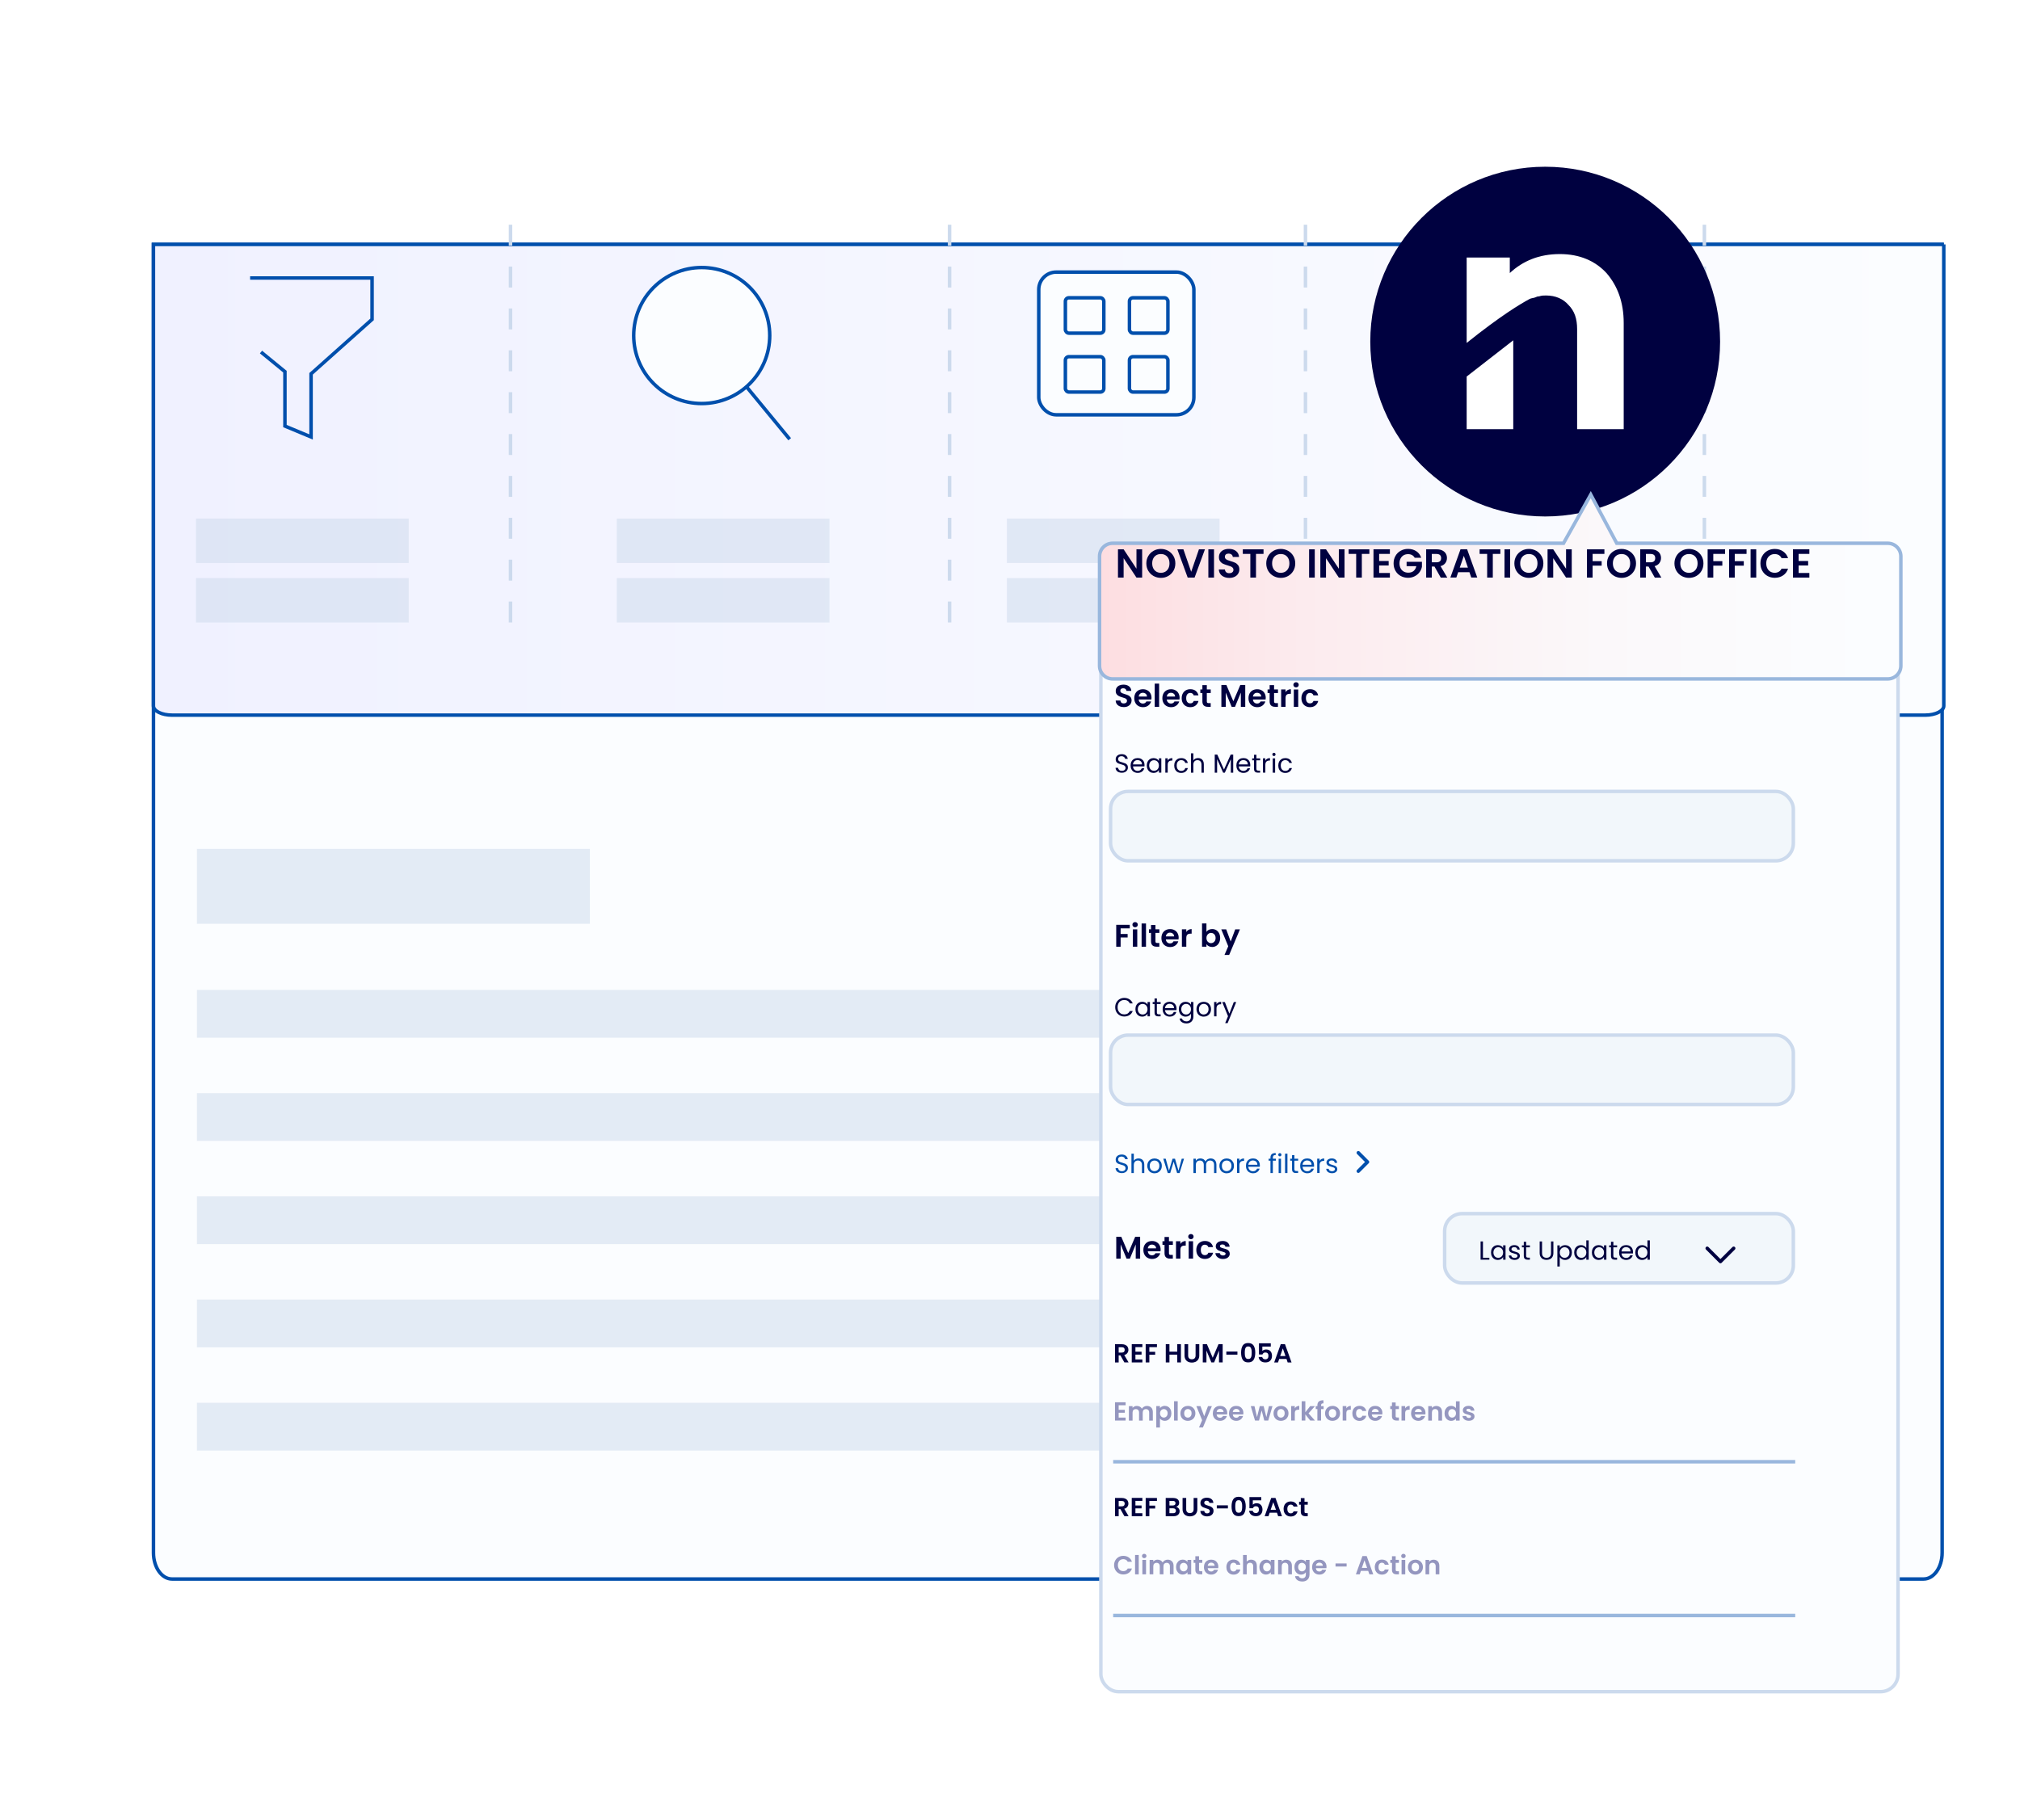 <?xml version="1.0" encoding="UTF-8"?>
<svg xmlns="http://www.w3.org/2000/svg" xmlns:xlink="http://www.w3.org/1999/xlink" id="Layer_1" data-name="Layer 1" viewBox="0 0 578.84 521.72">
  <defs>
    <style>
      .cls-1 {
        filter: url(#drop-shadow-11);
      }

      .cls-1, .cls-2, .cls-3, .cls-4, .cls-5, .cls-6, .cls-7, .cls-8, .cls-9 {
        stroke-miterlimit: 10;
      }

      .cls-1, .cls-2, .cls-9 {
        fill: #fbfdff;
      }

      .cls-1, .cls-4, .cls-10, .cls-8, .cls-9 {
        stroke: #004fac;
      }

      .cls-11 {
        stroke: #000140;
      }

      .cls-11, .cls-4, .cls-5, .cls-6, .cls-10 {
        fill: none;
      }

      .cls-11, .cls-10 {
        stroke-linecap: round;
        stroke-linejoin: round;
      }

      .cls-2 {
        filter: url(#drop-shadow-67);
      }

      .cls-2, .cls-6, .cls-7 {
        stroke: #ccdaed;
      }

      .cls-12 {
        fill: #000140;
      }

      .cls-3 {
        fill: url(#linear-gradient-2);
        filter: url(#drop-shadow-68);
      }

      .cls-3, .cls-5 {
        stroke: #99b7dd;
      }

      .cls-13 {
        fill: #9496bf;
      }

      .cls-14 {
        filter: url(#drop-shadow-66);
      }

      .cls-15 {
        fill: #004fac;
      }

      .cls-16 {
        fill: #fff;
      }

      .cls-6 {
        stroke-dasharray: 6;
      }

      .cls-7 {
        fill: #f2f7fb;
      }

      .cls-8 {
        fill: url(#linear-gradient);
        filter: url(#drop-shadow-12);
      }

      .cls-17 {
        fill: #ccdaed;
        opacity: .5;
      }
    </style>
    <filter id="drop-shadow-11" x="1.34" y="27.33" width="597.84" height="467.76" filterUnits="userSpaceOnUse">
      <feOffset dx="11" dy="14"></feOffset>
      <feGaussianBlur result="blur" stdDeviation="14"></feGaussianBlur>
      <feFlood flood-color="#000" flood-opacity=".2"></feFlood>
      <feComposite in2="blur" operator="in"></feComposite>
      <feComposite in="SourceGraphic"></feComposite>
    </filter>
    <linearGradient id="linear-gradient" x1="32.97" y1="123.51" x2="546" y2="123.51" gradientUnits="userSpaceOnUse">
      <stop offset="0" stop-color="#f0f1ff"></stop>
      <stop offset="1" stop-color="#fbfdff"></stop>
    </linearGradient>
    <filter id="drop-shadow-12" x="1.34" y="27.33" width="598.32" height="220.32" filterUnits="userSpaceOnUse">
      <feOffset dx="11" dy="14"></feOffset>
      <feGaussianBlur result="blur-2" stdDeviation="14"></feGaussianBlur>
      <feFlood flood-color="#000" flood-opacity=".2"></feFlood>
      <feComposite in2="blur-2" operator="in"></feComposite>
      <feComposite in="SourceGraphic"></feComposite>
    </filter>
    <filter id="drop-shadow-66" x="350.44" y="5.73" width="184.56" height="184.32" filterUnits="userSpaceOnUse">
      <feOffset dx="11" dy="14"></feOffset>
      <feGaussianBlur result="blur-3" stdDeviation="14"></feGaussianBlur>
      <feFlood flood-color="#000" flood-opacity=".2"></feFlood>
      <feComposite in2="blur-3" operator="in"></feComposite>
      <feComposite in="SourceGraphic"></feComposite>
    </filter>
    <filter id="drop-shadow-67" x="272.92" y="142.71" width="313.68" height="384.72" filterUnits="userSpaceOnUse">
      <feOffset dx="11" dy="14"></feOffset>
      <feGaussianBlur result="blur-4" stdDeviation="14"></feGaussianBlur>
      <feFlood flood-color="#000" flood-opacity=".2"></feFlood>
      <feComposite in2="blur-4" operator="in"></feComposite>
      <feComposite in="SourceGraphic"></feComposite>
    </filter>
    <linearGradient id="linear-gradient-2" x1="295.91" y1="156.08" x2="525.52" y2="156.08" gradientUnits="userSpaceOnUse">
      <stop offset="0" stop-color="#fddcdf"></stop>
      <stop offset=".29" stop-color="#fcebee"></stop>
      <stop offset=".66" stop-color="#fbf8fa"></stop>
      <stop offset="1" stop-color="#fbfdff"></stop>
    </linearGradient>
    <filter id="drop-shadow-68" x="272.44" y="98.55" width="314.88" height="138.72" filterUnits="userSpaceOnUse">
      <feOffset dx="11" dy="14"></feOffset>
      <feGaussianBlur result="blur-5" stdDeviation="14"></feGaussianBlur>
      <feFlood flood-color="#000" flood-opacity=".2"></feFlood>
      <feComposite in2="blur-5" operator="in"></feComposite>
      <feComposite in="SourceGraphic"></feComposite>
    </filter>
  </defs>
  <path class="cls-1" d="M545.53,56.05v375.03c0,4.14-2.38,7.5-5.31,7.5H38.29c-2.94,0-5.31-3.36-5.31-7.5V56.05h512.55Z"></path>
  <path class="cls-8" d="M546,56.05v132.28c0,1.46-2.38,2.64-5.32,2.64H38.29c-2.94,0-5.32-1.18-5.32-2.64V56.05h513.03Z"></path>
  <line class="cls-6" x1="374.09" y1="64.41" x2="374.09" y2="183.38"></line>
  <line class="cls-6" x1="488.4" y1="64.41" x2="488.4" y2="183.38"></line>
  <line class="cls-6" x1="272.11" y1="64.41" x2="272.11" y2="183.38"></line>
  <line class="cls-6" x1="146.29" y1="64.41" x2="146.29" y2="183.38"></line>
  <g>
    <path class="cls-12" d="M413.02,175.11h-1.98l-4.49-6.78v6.78h-1.98v-9.9h1.98l4.49,6.8v-6.8h1.98v9.9Z"></path>
    <path class="cls-12" d="M416.42,174.74c-.6-.33-1.08-.81-1.42-1.42-.34-.61-.52-1.32-.52-2.12s.18-1.51.53-2.12.84-1.09,1.45-1.42c.61-.34,1.3-.5,2.05-.5s1.44.17,2.05.5c.61.33,1.1.81,1.45,1.42s.53,1.32.53,2.12-.18,1.51-.55,2.12c-.36.61-.85,1.09-1.47,1.42-.62.34-1.31.5-2.07.5s-1.44-.17-2.04-.5ZM419.47,173.25c.32-.17.57-.44.76-.79.19-.35.28-.77.28-1.27,0-.75-.2-1.32-.59-1.72-.39-.4-.87-.6-1.44-.6s-1.04.2-1.42.6c-.38.4-.57.98-.57,1.72s.19,1.32.56,1.72.84.6,1.41.6c.36,0,.7-.09,1.01-.26Z"></path>
    <path class="cls-12" d="M427.28,173.29l1.98-6.02h2.11l-2.9,7.85h-2.41l-2.89-7.85h2.12l1.98,6.02Z"></path>
    <path class="cls-12" d="M432.63,166c-.23-.22-.35-.5-.35-.83s.12-.61.35-.83c.23-.22.52-.33.87-.33s.64.11.87.33c.23.22.35.5.35.83s-.12.61-.35.83c-.23.22-.52.33-.87.33s-.64-.11-.87-.33ZM434.47,167.27v7.85h-1.98v-7.85h1.98Z"></path>
    <path class="cls-12" d="M437.7,174.89c-.51-.23-.91-.54-1.21-.94-.3-.4-.46-.84-.49-1.32h2c.04.3.19.55.45.75s.58.3.97.3.67-.08.89-.23c.21-.15.32-.34.32-.58,0-.25-.13-.45-.39-.57-.26-.13-.67-.27-1.24-.42-.59-.14-1.06-.29-1.44-.44-.37-.15-.69-.38-.96-.69s-.4-.73-.4-1.26c0-.43.12-.83.38-1.19.25-.36.61-.64,1.08-.85.47-.21,1.02-.31,1.65-.31.93,0,1.68.23,2.24.7.56.47.86,1.1.92,1.89h-1.9c-.03-.31-.16-.56-.39-.74-.23-.18-.54-.28-.93-.28-.36,0-.64.07-.83.2-.19.13-.29.32-.29.55,0,.26.13.46.4.6.26.14.68.28,1.23.42.57.14,1.03.29,1.4.44.37.15.69.39.96.7.27.32.41.73.42,1.25,0,.45-.13.86-.38,1.22-.25.36-.61.64-1.08.84-.47.2-1.01.3-1.64.3s-1.22-.12-1.73-.35Z"></path>
    <path class="cls-12" d="M446.46,168.9v3.8c0,.26.06.46.19.57s.34.18.64.18h.92v1.67h-1.25c-1.67,0-2.51-.81-2.51-2.44v-3.78h-.93v-1.63h.93v-1.94h2v1.94h1.76v1.63h-1.76Z"></path>
    <path class="cls-12" d="M451.09,174.74c-.6-.33-1.08-.81-1.42-1.42-.34-.61-.52-1.32-.52-2.12s.18-1.51.53-2.12.84-1.09,1.45-1.42c.61-.34,1.3-.5,2.05-.5s1.44.17,2.05.5c.61.33,1.1.81,1.45,1.42s.53,1.32.53,2.12-.18,1.51-.55,2.12c-.36.61-.85,1.09-1.47,1.42-.62.34-1.31.5-2.07.5s-1.44-.17-2.04-.5ZM454.14,173.25c.32-.17.57-.44.76-.79.19-.35.28-.77.28-1.27,0-.75-.2-1.32-.59-1.72-.39-.4-.87-.6-1.44-.6s-1.04.2-1.42.6c-.38.4-.57.98-.57,1.72s.19,1.32.56,1.72.84.6,1.41.6c.36,0,.7-.09,1.01-.26Z"></path>
  </g>
  <rect class="cls-17" x="176.74" y="148.64" width="60.95" height="12.73"></rect>
  <rect class="cls-17" x="56.43" y="243.31" width="112.61" height="21.47"></rect>
  <rect class="cls-17" x="56.43" y="283.74" width="344.74" height="13.69"></rect>
  <rect class="cls-17" x="56.43" y="313.32" width="344.74" height="13.69"></rect>
  <rect class="cls-17" x="56.43" y="342.9" width="344.74" height="13.69"></rect>
  <rect class="cls-17" x="56.43" y="372.48" width="344.74" height="13.69"></rect>
  <rect class="cls-17" x="56.43" y="402.07" width="344.74" height="13.69"></rect>
  <rect class="cls-17" x="176.74" y="165.69" width="60.95" height="12.73"></rect>
  <rect class="cls-17" x="56.17" y="148.64" width="60.95" height="12.73"></rect>
  <rect class="cls-17" x="56.17" y="165.69" width="60.95" height="12.73"></rect>
  <rect class="cls-17" x="288.53" y="148.64" width="60.95" height="12.73"></rect>
  <rect class="cls-17" x="288.53" y="165.69" width="60.95" height="12.73"></rect>
  <rect class="cls-9" x="297.66" y="77.99" width="44.45" height="40.9" rx="5" ry="5"></rect>
  <rect class="cls-9" x="323.65" y="85.35" width="11.02" height="10.14" rx="1" ry="1"></rect>
  <rect class="cls-9" x="305.29" y="85.35" width="11.02" height="10.14" rx="1" ry="1"></rect>
  <rect class="cls-9" x="323.65" y="102.23" width="11.02" height="10.14" rx="1" ry="1"></rect>
  <rect class="cls-9" x="305.29" y="102.23" width="11.02" height="10.14" rx="1" ry="1"></rect>
  <circle class="cls-9" cx="201.08" cy="96.17" r="19.49"></circle>
  <line class="cls-9" x1="214.04" y1="111.01" x2="226.29" y2="125.89"></line>
  <polyline class="cls-4" points="71.67 79.68 106.62 79.68 106.62 91.54 89.14 107.14 89.14 125.24 81.65 122.12 81.65 106.52 74.79 100.9"></polyline>
  <g class="cls-14">
    <circle class="cls-12" cx="431.78" cy="83.91" r="50.12"></circle>
    <g>
      <polygon class="cls-16" points="409.28 109.01 422.63 109.01 422.63 83.54 409.28 93.92 409.28 109.01"></polygon>
      <path class="cls-16" d="M435.98,58.82h0c-5.93,0-10.63,1.98-14.34,5.44v-4.45h-12.36v24.48c9.89-7.91,15.33-11.13,18.05-12.61.49-.25,1.24-.25,1.73-.49s.74-.25.99-.25c.74-.25,1.24-.25,1.98-.25,2.72,0,4.94.99,6.43,2.72,1.73,1.73,2.47,3.96,2.47,6.92v28.68h13.35v-30.41c0-5.93-1.73-10.63-4.94-14.34-3.21-3.46-7.66-5.44-13.35-5.44Z"></path>
    </g>
  </g>
  <g>
    <rect class="cls-2" x="304.46" y="171.31" width="228.43" height="299.56" rx="5" ry="5"></rect>
    <path class="cls-3" d="M529.95,180.59h-222.12c-2.07,0-3.75-1.68-3.75-3.75v-31.38c0-2.07,1.68-3.75,3.75-3.75h129.2l7.81-13.93,7.45,13.93h77.66c2.07,0,3.75,1.68,3.75,3.75v31.38c0,2.07-1.68,3.75-3.75,3.75Z"></path>
    <g>
      <path class="cls-12" d="M327.29,165.55h-1.63l-3.68-5.56v5.56h-1.62v-8.11h1.62l3.68,5.57v-5.57h1.63v8.11Z"></path>
      <path class="cls-12" d="M330.56,165.1c-.63-.36-1.14-.85-1.51-1.48-.37-.63-.56-1.34-.56-2.14s.19-1.5.56-2.13c.37-.63.87-1.12,1.51-1.48s1.33-.53,2.09-.53,1.46.18,2.1.53c.63.36,1.13.85,1.5,1.48.37.63.55,1.34.55,2.13s-.18,1.51-.55,2.14c-.37.63-.87,1.12-1.5,1.48s-1.33.53-2.09.53-1.45-.18-2.09-.53ZM333.94,163.85c.37-.22.66-.54.87-.95.21-.41.31-.89.31-1.43s-.1-1.02-.31-1.42c-.21-.41-.5-.72-.87-.93-.37-.22-.8-.32-1.29-.32s-.92.11-1.29.32c-.38.22-.67.53-.88.93s-.31.88-.31,1.42.1,1.02.31,1.43.5.73.88.95c.38.22.81.33,1.29.33s.92-.11,1.29-.33Z"></path>
      <path class="cls-12" d="M345.28,157.45l-2.97,8.1h-1.97l-2.97-8.1h1.74l2.23,6.44,2.22-6.44h1.73Z"></path>
      <path class="cls-12" d="M347.88,157.45v8.1h-1.62v-8.1h1.62Z"></path>
      <path class="cls-12" d="M350.75,165.34c-.45-.19-.81-.47-1.07-.84-.26-.36-.4-.79-.41-1.29h1.74c.02.33.14.6.35.79.21.19.5.29.88.29s.68-.09.89-.27c.22-.18.32-.42.32-.71,0-.24-.07-.44-.22-.59s-.33-.28-.55-.37c-.22-.09-.52-.19-.91-.3-.53-.15-.95-.31-1.28-.46-.33-.15-.61-.38-.85-.69-.24-.31-.35-.71-.35-1.22,0-.48.12-.9.36-1.25.24-.36.58-.63,1.01-.82.43-.19.93-.28,1.49-.28.84,0,1.51.2,2.04.61.52.41.81.97.86,1.7h-1.79c-.02-.28-.13-.51-.35-.69-.22-.18-.51-.27-.88-.27-.32,0-.57.08-.76.24s-.28.4-.28.71c0,.22.07.4.21.54.14.14.32.26.53.35.21.09.51.19.9.31.53.15.96.31,1.29.46s.62.39.86.7c.24.31.36.72.36,1.22,0,.43-.11.84-.34,1.21-.22.37-.55.67-.99.89s-.95.33-1.54.33c-.56,0-1.07-.1-1.53-.29Z"></path>
      <path class="cls-12" d="M362.07,157.45v1.31h-2.16v6.79h-1.62v-6.79h-2.16v-1.31h5.94Z"></path>
      <path class="cls-12" d="M364.92,165.1c-.63-.36-1.14-.85-1.51-1.48-.37-.63-.56-1.34-.56-2.14s.19-1.5.56-2.13c.37-.63.87-1.12,1.51-1.48s1.33-.53,2.09-.53,1.46.18,2.1.53c.63.36,1.13.85,1.5,1.48.37.63.55,1.34.55,2.13s-.18,1.51-.55,2.14c-.37.63-.87,1.12-1.5,1.48s-1.33.53-2.09.53-1.45-.18-2.09-.53ZM368.3,163.85c.37-.22.66-.54.87-.95.21-.41.31-.89.31-1.43s-.1-1.02-.31-1.42c-.21-.41-.5-.72-.87-.93-.37-.22-.8-.32-1.29-.32s-.92.11-1.29.32c-.38.22-.67.53-.88.93s-.31.88-.31,1.42.1,1.02.31,1.43.5.73.88.95c.38.22.81.33,1.29.33s.92-.11,1.29-.33Z"></path>
      <path class="cls-12" d="M376.75,157.45v8.1h-1.62v-8.1h1.62Z"></path>
      <path class="cls-12" d="M385.28,165.55h-1.63l-3.68-5.56v5.56h-1.62v-8.11h1.62l3.68,5.57v-5.57h1.63v8.11Z"></path>
      <path class="cls-12" d="M392.4,157.45v1.31h-2.16v6.79h-1.62v-6.79h-2.16v-1.31h5.94Z"></path>
      <path class="cls-12" d="M395.2,158.76v2.03h2.73v1.29h-2.73v2.15h3.08v1.32h-4.7v-8.11h4.7v1.32h-3.08Z"></path>
      <path class="cls-12" d="M405.4,159.88c-.19-.34-.44-.6-.77-.78-.32-.18-.7-.27-1.14-.27-.48,0-.91.11-1.28.32-.37.22-.66.53-.87.93s-.31.87-.31,1.39.11,1.01.32,1.42c.21.4.51.71.89.93s.82.32,1.32.32c.62,0,1.13-.16,1.52-.49.39-.33.65-.79.78-1.38h-2.79v-1.24h4.39v1.42c-.11.56-.34,1.09-.7,1.57-.36.48-.81.86-1.38,1.15s-1.19.44-1.89.44c-.78,0-1.49-.18-2.12-.53-.63-.35-1.13-.84-1.49-1.47s-.54-1.34-.54-2.14.18-1.51.54-2.14.85-1.12,1.49-1.47c.63-.35,1.33-.53,2.11-.53.91,0,1.71.22,2.38.67.67.44,1.14,1.07,1.39,1.87h-1.87Z"></path>
      <path class="cls-12" d="M412.85,165.55l-1.79-3.16h-.77v3.16h-1.62v-8.1h3.04c.63,0,1.16.11,1.6.33.44.22.77.52.99.89.22.38.33.79.33,1.26,0,.53-.15,1.02-.46,1.45-.31.43-.77.73-1.38.89l1.94,3.29h-1.88ZM410.29,161.17h1.36c.44,0,.77-.11.99-.32.22-.21.32-.51.32-.89s-.11-.66-.32-.87c-.22-.2-.55-.31-.99-.31h-1.36v2.38Z"></path>
      <path class="cls-12" d="M421.08,164h-3.23l-.53,1.54h-1.71l2.91-8.11h1.89l2.91,8.11h-1.72l-.53-1.54ZM420.64,162.7l-1.17-3.39-1.17,3.39h2.34Z"></path>
      <path class="cls-12" d="M429.93,157.45v1.31h-2.16v6.79h-1.62v-6.79h-2.16v-1.31h5.94Z"></path>
      <path class="cls-12" d="M432.74,157.45v8.1h-1.62v-8.1h1.62Z"></path>
      <path class="cls-12" d="M436.02,165.1c-.63-.36-1.14-.85-1.51-1.48-.37-.63-.56-1.34-.56-2.14s.19-1.5.56-2.13c.37-.63.87-1.12,1.51-1.48s1.33-.53,2.09-.53,1.46.18,2.1.53c.63.36,1.13.85,1.5,1.48.37.63.55,1.34.55,2.13s-.18,1.51-.55,2.14c-.37.63-.87,1.12-1.5,1.48s-1.33.53-2.09.53-1.45-.18-2.09-.53ZM439.39,163.85c.37-.22.66-.54.87-.95.21-.41.31-.89.31-1.43s-.1-1.02-.31-1.42c-.21-.41-.5-.72-.87-.93-.37-.22-.8-.32-1.29-.32s-.92.11-1.29.32c-.38.22-.67.53-.88.93s-.31.88-.31,1.42.1,1.02.31,1.43.5.73.88.95c.38.22.81.33,1.29.33s.92-.11,1.29-.33Z"></path>
      <path class="cls-12" d="M450.39,165.55h-1.63l-3.68-5.56v5.56h-1.62v-8.11h1.62l3.68,5.57v-5.57h1.63v8.11Z"></path>
      <path class="cls-12" d="M459.75,157.45v1.31h-3.38v2.08h2.59v1.29h-2.59v3.42h-1.62v-8.1h5Z"></path>
      <path class="cls-12" d="M462.57,165.1c-.63-.36-1.14-.85-1.51-1.48-.37-.63-.56-1.34-.56-2.14s.19-1.5.56-2.13c.37-.63.87-1.12,1.51-1.48s1.33-.53,2.09-.53,1.46.18,2.1.53c.63.36,1.13.85,1.5,1.48.37.63.55,1.34.55,2.13s-.18,1.51-.55,2.14c-.37.63-.87,1.12-1.5,1.48s-1.33.53-2.09.53-1.45-.18-2.09-.53ZM465.95,163.85c.37-.22.66-.54.87-.95.21-.41.31-.89.31-1.43s-.1-1.02-.31-1.42c-.21-.41-.5-.72-.87-.93-.37-.22-.8-.32-1.29-.32s-.92.11-1.29.32c-.38.22-.67.53-.88.93s-.31.88-.31,1.42.1,1.02.31,1.43.5.73.88.95c.38.22.81.33,1.29.33s.92-.11,1.29-.33Z"></path>
      <path class="cls-12" d="M474.19,165.55l-1.79-3.16h-.77v3.16h-1.62v-8.1h3.04c.63,0,1.16.11,1.6.33.44.22.77.52.99.89.22.38.33.79.33,1.26,0,.53-.15,1.02-.46,1.45-.31.43-.77.73-1.38.89l1.94,3.29h-1.88ZM471.64,161.17h1.36c.44,0,.77-.11.99-.32.22-.21.32-.51.32-.89s-.11-.66-.32-.87c-.22-.2-.55-.31-.99-.31h-1.36v2.38Z"></path>
      <path class="cls-12" d="M481.89,165.1c-.63-.36-1.14-.85-1.51-1.48-.37-.63-.56-1.34-.56-2.14s.19-1.5.56-2.13c.37-.63.87-1.12,1.51-1.48s1.33-.53,2.09-.53,1.46.18,2.1.53c.63.36,1.13.85,1.5,1.48.37.63.55,1.34.55,2.13s-.18,1.51-.55,2.14c-.37.63-.87,1.12-1.5,1.48s-1.33.53-2.09.53-1.45-.18-2.09-.53ZM485.27,163.85c.37-.22.66-.54.87-.95.21-.41.31-.89.31-1.43s-.1-1.02-.31-1.42c-.21-.41-.5-.72-.87-.93-.37-.22-.8-.32-1.29-.32s-.92.11-1.29.32c-.38.22-.67.53-.88.93s-.31.88-.31,1.42.1,1.02.31,1.43.5.73.88.95c.38.22.81.33,1.29.33s.92-.11,1.29-.33Z"></path>
      <path class="cls-12" d="M494.33,157.45v1.31h-3.38v2.08h2.59v1.29h-2.59v3.42h-1.62v-8.1h5Z"></path>
      <path class="cls-12" d="M500.48,157.45v1.31h-3.38v2.08h2.59v1.29h-2.59v3.42h-1.62v-8.1h5Z"></path>
      <path class="cls-12" d="M503.26,157.45v8.1h-1.62v-8.1h1.62Z"></path>
      <path class="cls-12" d="M505,159.34c.36-.63.85-1.12,1.47-1.47.62-.35,1.32-.53,2.1-.53.91,0,1.7.23,2.38.7s1.16,1.11,1.43,1.93h-1.87c-.19-.39-.45-.68-.78-.87-.34-.19-.73-.29-1.17-.29-.47,0-.89.11-1.26.33-.37.22-.65.53-.86.93-.21.4-.31.88-.31,1.42s.1,1,.31,1.41.49.72.86.94c.37.22.79.33,1.26.33.44,0,.83-.1,1.17-.3.34-.2.6-.49.78-.88h1.87c-.27.83-.74,1.47-1.42,1.93-.68.46-1.47.69-2.39.69-.77,0-1.47-.18-2.1-.53-.62-.35-1.11-.84-1.47-1.47s-.54-1.34-.54-2.14.18-1.51.54-2.14Z"></path>
      <path class="cls-12" d="M515.4,158.76v2.03h2.73v1.29h-2.73v2.15h3.08v1.32h-4.7v-8.11h4.7v1.32h-3.08Z"></path>
    </g>
    <rect class="cls-7" x="318.24" y="226.84" width="195.65" height="19.88" rx="5" ry="5"></rect>
    <g>
      <path class="cls-12" d="M320.85,202.44c-.35-.15-.63-.37-.83-.65-.2-.28-.31-.61-.31-1h1.35c.02.26.11.46.27.61.16.15.39.22.68.22s.52-.07.69-.21c.17-.14.25-.33.25-.55,0-.19-.06-.34-.17-.46-.11-.12-.26-.21-.43-.28-.17-.07-.41-.15-.71-.23-.41-.12-.74-.24-.99-.36-.25-.12-.47-.29-.66-.53-.18-.24-.27-.55-.27-.95,0-.37.09-.7.28-.97.19-.28.45-.49.78-.63.34-.15.72-.22,1.15-.22.65,0,1.17.16,1.58.47.41.31.63.75.67,1.32h-1.39c-.01-.22-.1-.39-.27-.54-.17-.14-.4-.21-.68-.21-.25,0-.44.06-.59.19-.15.13-.22.31-.22.55,0,.17.06.31.17.42.11.11.25.2.41.27.16.07.4.15.7.24.41.12.74.24,1,.36s.48.3.67.54c.19.24.28.55.28.94,0,.34-.09.65-.26.94-.17.29-.43.52-.76.69-.34.17-.73.26-1.2.26-.44,0-.83-.07-1.18-.23Z"></path>
      <path class="cls-12" d="M329.94,200.49h-3.64c.03.36.16.64.38.85.22.2.49.31.82.31.47,0,.8-.2,1-.6h1.36c-.14.48-.42.87-.83,1.18-.41.31-.91.46-1.5.46-.48,0-.91-.11-1.29-.32-.38-.21-.68-.51-.89-.9-.21-.39-.32-.84-.32-1.35s.1-.97.31-1.36c.21-.39.5-.69.88-.9.38-.21.81-.31,1.3-.31s.9.1,1.27.31c.37.2.67.49.87.87.21.38.31.81.31,1.29,0,.18-.01.34-.04.49ZM328.67,199.64c0-.32-.12-.58-.35-.78-.23-.19-.51-.29-.84-.29-.31,0-.57.09-.79.28-.21.19-.34.45-.39.79h2.37Z"></path>
      <path class="cls-12" d="M332.15,195.94v6.66h-1.26v-6.66h1.26Z"></path>
      <path class="cls-12" d="M337.99,200.49h-3.64c.03.36.16.64.38.85.22.2.49.31.82.31.47,0,.8-.2,1-.6h1.36c-.14.48-.42.87-.83,1.18-.41.31-.91.46-1.5.46-.48,0-.91-.11-1.29-.32-.38-.21-.68-.51-.89-.9-.21-.39-.32-.84-.32-1.35s.1-.97.31-1.36c.21-.39.5-.69.88-.9.38-.21.81-.31,1.3-.31s.9.1,1.27.31c.37.2.67.49.87.87.21.38.31.81.31,1.29,0,.18-.01.34-.04.49ZM336.72,199.64c0-.32-.12-.58-.35-.78-.23-.19-.51-.29-.84-.29-.31,0-.57.09-.79.28-.21.19-.34.45-.39.79h2.37Z"></path>
      <path class="cls-12" d="M338.93,198.76c.21-.39.5-.69.87-.9.37-.21.8-.32,1.28-.32.62,0,1.13.15,1.53.46.4.31.68.74.81,1.3h-1.36c-.07-.22-.19-.39-.36-.51-.17-.12-.38-.18-.63-.18-.36,0-.64.13-.85.39-.21.26-.31.63-.31,1.11s.1.84.31,1.1c.21.26.49.39.85.39.51,0,.84-.23,1-.68h1.36c-.14.54-.41.97-.82,1.29-.41.32-.92.48-1.53.48-.48,0-.91-.11-1.28-.32-.37-.21-.66-.51-.87-.9-.21-.39-.31-.84-.31-1.35s.1-.97.31-1.35Z"></path>
      <path class="cls-12" d="M345.82,198.65v2.41c0,.17.04.29.12.36.08.08.22.11.41.11h.58v1.06h-.79c-1.06,0-1.59-.52-1.59-1.55v-2.4h-.59v-1.03h.59v-1.23h1.27v1.23h1.12v1.03h-1.12Z"></path>
      <path class="cls-12" d="M356.83,196.32v6.28h-1.26v-4.08l-1.68,4.08h-.95l-1.69-4.08v4.08h-1.26v-6.28h1.43l2,4.67,2-4.67h1.42Z"></path>
      <path class="cls-12" d="M362.67,200.49h-3.64c.03.36.16.64.38.85.22.2.49.31.82.31.47,0,.8-.2,1-.6h1.36c-.14.48-.42.87-.83,1.18-.41.31-.91.46-1.5.46-.48,0-.91-.11-1.29-.32-.38-.21-.68-.51-.89-.9-.21-.39-.32-.84-.32-1.35s.1-.97.31-1.36c.21-.39.5-.69.88-.9.38-.21.81-.31,1.3-.31s.9.1,1.27.31c.37.2.67.49.87.87.21.38.31.81.31,1.29,0,.18-.01.34-.04.49ZM361.4,199.64c0-.32-.12-.58-.35-.78-.23-.19-.51-.29-.84-.29-.31,0-.57.09-.79.28-.21.19-.34.45-.39.79h2.37Z"></path>
      <path class="cls-12" d="M365.09,198.65v2.41c0,.17.04.29.12.36.08.08.22.11.41.11h.58v1.06h-.79c-1.06,0-1.59-.52-1.59-1.55v-2.4h-.59v-1.03h.59v-1.23h1.27v1.23h1.12v1.03h-1.12Z"></path>
      <path class="cls-12" d="M369.01,197.77c.26-.15.56-.23.9-.23v1.32h-.33c-.4,0-.69.09-.9.28-.2.19-.3.51-.3.97v2.48h-1.26v-4.98h1.26v.77c.16-.26.37-.47.63-.62Z"></path>
      <path class="cls-12" d="M370.84,196.81c-.15-.14-.22-.32-.22-.53s.07-.39.22-.53c.15-.14.33-.21.55-.21s.41.07.55.21c.15.14.22.32.22.53s-.07.39-.22.53-.33.21-.55.21-.41-.07-.55-.21ZM372.01,197.62v4.98h-1.26v-4.98h1.26Z"></path>
      <path class="cls-12" d="M373.24,198.76c.21-.39.5-.69.87-.9.37-.21.8-.32,1.28-.32.62,0,1.13.15,1.53.46.4.31.68.74.81,1.3h-1.36c-.07-.22-.19-.39-.36-.51-.17-.12-.38-.18-.63-.18-.36,0-.64.13-.85.39-.21.26-.31.63-.31,1.11s.1.84.31,1.1c.21.26.49.39.85.39.51,0,.84-.23,1-.68h1.36c-.14.54-.41.97-.82,1.29-.41.32-.92.48-1.53.48-.48,0-.91-.11-1.28-.32-.37-.21-.66-.51-.87-.9-.21-.39-.31-.84-.31-1.35s.1-.97.31-1.35Z"></path>
    </g>
    <g>
      <path class="cls-12" d="M320.55,221.33c-.27-.12-.49-.29-.64-.51-.16-.22-.24-.47-.24-.75h.73c.02.25.13.45.3.62.18.17.44.25.78.25s.58-.08.77-.24c.19-.16.28-.37.28-.63,0-.2-.06-.36-.17-.49-.11-.12-.25-.22-.41-.29-.17-.06-.39-.13-.67-.21-.34-.09-.62-.18-.83-.27-.21-.09-.39-.23-.53-.42-.15-.19-.22-.45-.22-.78,0-.28.07-.54.22-.76.15-.22.35-.39.61-.51.26-.12.56-.18.9-.18.49,0,.89.12,1.2.37.31.25.49.57.53.97h-.75c-.02-.2-.13-.38-.31-.53-.19-.15-.43-.23-.73-.23-.28,0-.52.07-.7.22s-.27.35-.27.62c0,.19.05.34.16.46.11.12.24.21.4.27s.38.13.66.21c.34.09.62.19.83.28.21.09.39.23.54.43.15.19.22.45.22.78,0,.25-.07.49-.2.72-.14.22-.33.41-.6.55-.26.14-.58.21-.94.21s-.65-.06-.93-.18Z"></path>
      <path class="cls-12" d="M327.95,219.67h-3.28c.02.4.16.72.42.95.25.23.56.34.92.34.29,0,.54-.07.74-.21.2-.14.34-.32.42-.55h.73c-.11.4-.33.72-.66.96-.33.25-.74.37-1.23.37-.39,0-.74-.09-1.05-.26s-.55-.42-.72-.75c-.18-.32-.26-.7-.26-1.12s.08-.8.25-1.12.41-.57.72-.74.66-.26,1.06-.26.73.08,1.03.25c.3.17.53.4.69.7.16.3.24.63.24,1.01,0,.13,0,.27-.02.41ZM327.09,218.44c-.11-.19-.27-.33-.47-.43-.2-.1-.42-.15-.66-.15-.34,0-.64.11-.88.33-.24.22-.38.52-.42.91h2.59c0-.26-.06-.48-.17-.67Z"></path>
      <path class="cls-12" d="M328.87,218.29c.17-.32.4-.56.7-.74s.63-.26.99-.26.67.08.94.23c.26.15.46.35.59.58v-.75h.69v4.11h-.69v-.76c-.13.24-.34.44-.6.6-.27.16-.58.24-.93.24s-.69-.09-.99-.27c-.29-.18-.53-.43-.7-.76s-.25-.69-.25-1.11.08-.79.25-1.11ZM331.9,218.6c-.12-.23-.29-.41-.51-.53s-.45-.18-.7-.18-.49.06-.7.18c-.21.12-.38.29-.5.52-.12.23-.19.5-.19.81s.06.59.19.82c.12.23.29.41.5.53.21.12.44.18.7.18s.49-.06.7-.18.38-.3.51-.53c.12-.23.19-.5.19-.81s-.06-.58-.19-.81Z"></path>
      <path class="cls-12" d="M335.13,217.48c.22-.13.49-.19.81-.19v.7h-.18c-.76,0-1.15.42-1.15,1.24v2.23h-.68v-4.11h.68v.67c.12-.23.29-.42.51-.55Z"></path>
      <path class="cls-12" d="M336.73,218.29c.17-.32.41-.56.71-.74.3-.17.65-.26,1.04-.26.5,0,.92.12,1.25.37.33.25.54.58.65,1.02h-.73c-.07-.25-.21-.45-.41-.59s-.45-.22-.75-.22c-.39,0-.7.13-.94.4-.24.27-.36.65-.36,1.14s.12.88.36,1.15c.24.27.55.4.94.4.3,0,.55-.07.75-.21.2-.14.34-.34.41-.6h.73c-.11.42-.33.76-.66,1.01s-.74.38-1.24.38c-.39,0-.74-.09-1.04-.26-.3-.17-.54-.42-.71-.74s-.25-.69-.25-1.12.08-.8.25-1.11Z"></path>
      <path class="cls-12" d="M344.16,217.48c.25.13.45.33.59.6.14.26.21.59.21.97v2.42h-.67v-2.32c0-.41-.1-.72-.31-.94s-.48-.33-.84-.33-.65.11-.86.34-.32.55-.32.98v2.27h-.68v-5.55h.68v2.02c.14-.21.32-.37.56-.49.24-.11.5-.17.8-.17.31,0,.59.07.84.2Z"></path>
      <path class="cls-12" d="M353.38,216.28v5.19h-.68v-3.87l-1.72,3.87h-.48l-1.73-3.88v3.88h-.68v-5.19h.73l1.92,4.29,1.92-4.29h.73Z"></path>
      <path class="cls-12" d="M358.26,219.67h-3.28c.02.4.16.72.42.95.25.23.56.34.92.34.29,0,.54-.07.74-.21.2-.14.34-.32.42-.55h.73c-.11.4-.33.72-.66.96-.33.25-.74.37-1.23.37-.39,0-.74-.09-1.05-.26s-.55-.42-.72-.75c-.18-.32-.26-.7-.26-1.12s.08-.8.25-1.12.41-.57.72-.74.66-.26,1.06-.26.73.08,1.03.25c.3.17.53.4.69.7.16.3.24.63.24,1.01,0,.13,0,.27-.02.41ZM357.41,218.44c-.11-.19-.27-.33-.47-.43-.2-.1-.42-.15-.66-.15-.34,0-.64.11-.88.33-.24.22-.38.52-.42.91h2.59c0-.26-.06-.48-.17-.67Z"></path>
      <path class="cls-12" d="M360.02,217.92v2.42c0,.2.04.34.13.42.08.08.23.12.44.12h.5v.58h-.61c-.38,0-.66-.09-.85-.26s-.28-.46-.28-.86v-2.42h-.53v-.56h.53v-1.03h.68v1.03h1.07v.56h-1.07Z"></path>
      <path class="cls-12" d="M363.11,217.48c.22-.13.49-.19.81-.19v.7h-.18c-.76,0-1.15.42-1.15,1.24v2.23h-.68v-4.11h.68v.67c.12-.23.29-.42.51-.55Z"></path>
      <path class="cls-12" d="M364.73,216.56c-.09-.09-.13-.2-.13-.33s.04-.24.13-.33c.09-.09.2-.13.33-.13s.23.04.32.13.13.2.13.33-.04.24-.13.33-.19.13-.32.13-.24-.04-.33-.13ZM365.39,217.36v4.11h-.68v-4.11h.68Z"></path>
      <path class="cls-12" d="M366.55,218.29c.17-.32.41-.56.71-.74.3-.17.65-.26,1.04-.26.5,0,.92.12,1.25.37.33.25.54.58.65,1.02h-.73c-.07-.25-.21-.45-.41-.59s-.45-.22-.75-.22c-.39,0-.7.13-.94.4-.24.27-.36.65-.36,1.14s.12.88.36,1.15c.24.27.55.4.94.4.3,0,.55-.07.75-.21.2-.14.34-.34.41-.6h.73c-.11.42-.33.76-.66,1.01s-.74.38-1.24.38c-.39,0-.74-.09-1.04-.26-.3-.17-.54-.42-.71-.74s-.25-.69-.25-1.12.08-.8.25-1.11Z"></path>
    </g>
    <rect class="cls-7" x="318.24" y="296.69" width="195.65" height="19.88" rx="5" ry="5"></rect>
    <rect class="cls-7" x="413.97" y="347.85" width="99.92" height="19.88" rx="5" ry="5"></rect>
    <g>
      <path class="cls-12" d="M323.74,265.07v1.02h-2.62v1.61h2.01v1h-2.01v2.65h-1.26v-6.28h3.88Z"></path>
      <path class="cls-12" d="M324.72,265.56c-.15-.14-.22-.32-.22-.53s.07-.39.22-.53c.15-.14.33-.21.55-.21s.41.07.55.21c.15.14.22.32.22.53s-.07.39-.22.53-.33.21-.55.21-.41-.07-.55-.21ZM325.89,266.37v4.98h-1.26v-4.98h1.26Z"></path>
      <path class="cls-12" d="M328.39,264.69v6.66h-1.26v-6.66h1.26Z"></path>
      <path class="cls-12" d="M331.1,267.4v2.41c0,.17.04.29.12.36.08.08.22.11.41.11h.58v1.06h-.79c-1.06,0-1.59-.52-1.59-1.55v-2.4h-.59v-1.03h.59v-1.23h1.27v1.23h1.12v1.03h-1.12Z"></path>
      <path class="cls-12" d="M337.72,269.24h-3.64c.03.36.16.64.38.85.22.2.49.31.82.31.47,0,.8-.2,1-.6h1.36c-.14.48-.42.87-.83,1.18-.41.31-.91.46-1.5.46-.48,0-.91-.11-1.29-.32-.38-.21-.68-.51-.89-.9-.21-.39-.32-.84-.32-1.35s.1-.97.31-1.36c.21-.39.5-.69.88-.9.38-.21.81-.31,1.3-.31s.9.1,1.27.31c.37.2.67.49.87.87.21.38.31.81.31,1.29,0,.18-.01.34-.04.49ZM336.45,268.39c0-.32-.12-.58-.35-.78-.23-.19-.51-.29-.84-.29-.31,0-.57.09-.79.28-.21.19-.34.45-.39.79h2.37Z"></path>
      <path class="cls-12" d="M340.57,266.52c.26-.15.56-.23.9-.23v1.32h-.33c-.4,0-.69.09-.9.28-.2.19-.3.51-.3.97v2.48h-1.26v-4.98h1.26v.77c.16-.26.37-.47.63-.62Z"></path>
      <path class="cls-12" d="M346.38,266.51c.28-.15.61-.22.98-.22.43,0,.81.1,1.16.31.34.21.62.51.82.9s.3.83.3,1.34-.1.96-.3,1.35c-.2.39-.47.7-.82.91-.34.22-.73.32-1.16.32-.37,0-.7-.07-.98-.22-.28-.15-.5-.34-.67-.57v.71h-1.26v-6.66h1.26v2.4c.16-.24.39-.43.67-.58ZM348.16,268.06c-.12-.22-.28-.39-.49-.5-.2-.11-.42-.17-.65-.17s-.44.06-.64.18c-.2.12-.36.29-.49.51-.12.22-.18.48-.18.78s.06.56.18.78c.12.22.28.39.49.51.2.12.42.18.64.18s.45-.06.65-.18c.2-.12.36-.29.49-.51.12-.22.18-.49.18-.79s-.06-.56-.18-.78Z"></path>
      <path class="cls-12" d="M355.31,266.37l-3.09,7.34h-1.34l1.08-2.48-2-4.86h1.41l1.29,3.48,1.3-3.48h1.34Z"></path>
    </g>
    <g>
      <path class="cls-12" d="M326.71,354.48v6.28h-1.26v-4.08l-1.68,4.08h-.95l-1.69-4.08v4.08h-1.26v-6.28h1.43l2,4.67,2-4.67h1.42Z"></path>
      <path class="cls-12" d="M332.55,358.64h-3.64c.03.36.16.64.38.85.22.2.49.31.82.31.47,0,.8-.2,1-.6h1.36c-.14.48-.42.87-.83,1.18-.41.31-.91.46-1.5.46-.48,0-.91-.11-1.29-.32-.38-.21-.68-.51-.89-.9-.21-.39-.32-.84-.32-1.35s.1-.97.31-1.36c.21-.39.5-.69.88-.9.38-.21.81-.31,1.3-.31s.9.1,1.27.31c.37.2.67.49.87.87.21.38.31.81.31,1.29,0,.18-.01.34-.04.49ZM331.28,357.8c0-.32-.12-.58-.35-.78-.23-.19-.51-.29-.84-.29-.31,0-.57.09-.79.28-.21.19-.34.45-.39.79h2.37Z"></path>
      <path class="cls-12" d="M334.97,356.81v2.41c0,.17.04.29.12.36.08.08.22.11.41.11h.58v1.06h-.79c-1.06,0-1.59-.52-1.59-1.55v-2.4h-.59v-1.03h.59v-1.23h1.27v1.23h1.12v1.03h-1.12Z"></path>
      <path class="cls-12" d="M338.88,355.93c.26-.15.56-.23.9-.23v1.32h-.33c-.4,0-.69.09-.9.28-.2.19-.3.51-.3.97v2.48h-1.26v-4.98h1.26v.77c.16-.26.37-.47.63-.62Z"></path>
      <path class="cls-12" d="M340.71,354.97c-.15-.14-.22-.32-.22-.53s.07-.39.22-.53c.15-.14.33-.21.55-.21s.41.07.55.21c.15.14.22.32.22.53s-.07.39-.22.53-.33.21-.55.21-.41-.07-.55-.21ZM341.88,355.77v4.98h-1.26v-4.98h1.26Z"></path>
      <path class="cls-12" d="M343.12,356.91c.21-.39.5-.69.87-.9.37-.21.8-.32,1.28-.32.62,0,1.13.15,1.53.46.4.31.68.74.81,1.3h-1.36c-.07-.22-.19-.39-.36-.51-.17-.12-.38-.18-.63-.18-.36,0-.64.13-.85.39-.21.26-.31.63-.31,1.11s.1.84.31,1.1c.21.26.49.39.85.39.51,0,.84-.23,1-.68h1.36c-.14.54-.41.97-.82,1.29-.41.32-.92.48-1.53.48-.48,0-.91-.11-1.28-.32-.37-.21-.66-.51-.87-.9-.21-.39-.31-.84-.31-1.35s.1-.97.31-1.35Z"></path>
      <path class="cls-12" d="M349.35,360.62c-.32-.15-.58-.35-.77-.6s-.29-.53-.31-.84h1.27c.02.19.12.35.28.48.16.13.37.19.62.19s.43-.05.56-.14c.13-.1.2-.22.2-.37,0-.16-.08-.28-.25-.36-.17-.08-.43-.17-.79-.27-.37-.09-.68-.18-.91-.28-.24-.1-.44-.24-.61-.44-.17-.2-.26-.46-.26-.8,0-.28.08-.53.24-.76.16-.23.39-.41.68-.54s.65-.2,1.05-.2c.59,0,1.07.15,1.42.45.35.3.55.7.58,1.2h-1.21c-.02-.2-.1-.35-.25-.47-.15-.12-.34-.18-.59-.18-.23,0-.4.04-.53.13-.12.08-.18.2-.18.35,0,.17.08.3.25.38.17.09.43.18.78.27.36.09.66.18.89.28.23.1.44.24.61.45.17.2.26.47.27.8,0,.29-.08.55-.24.77-.16.23-.39.41-.68.54-.3.13-.64.19-1.04.19s-.77-.07-1.1-.22Z"></path>
    </g>
    <g>
      <path class="cls-12" d="M319.91,287.32c.23-.41.54-.73.94-.96.4-.23.84-.34,1.32-.34.57,0,1.07.14,1.49.41s.73.66.93,1.17h-.82c-.15-.31-.35-.56-.63-.73-.27-.17-.6-.25-.98-.25s-.69.08-.98.25-.52.41-.68.72c-.16.31-.25.68-.25,1.1s.08.78.25,1.09c.17.31.39.55.68.72s.62.25.98.25.71-.08.98-.25c.27-.17.48-.41.63-.72h.82c-.19.5-.5.89-.93,1.16-.42.27-.92.41-1.49.41-.48,0-.93-.11-1.32-.34-.4-.23-.71-.54-.94-.95-.23-.4-.34-.86-.34-1.37s.11-.97.34-1.38Z"></path>
      <path class="cls-12" d="M325.61,288.14c.17-.32.4-.56.7-.74s.63-.26.99-.26.67.08.94.23c.26.15.46.35.59.58v-.75h.69v4.11h-.69v-.76c-.13.24-.34.44-.6.6-.27.16-.58.24-.93.24s-.69-.09-.99-.27c-.29-.18-.53-.43-.7-.76s-.25-.69-.25-1.11.08-.79.25-1.11ZM328.64,288.45c-.12-.23-.29-.41-.51-.53s-.45-.18-.7-.18-.49.06-.7.18c-.21.12-.38.29-.5.52-.12.23-.19.5-.19.81s.06.59.19.82c.12.23.29.41.5.53.21.12.44.18.7.18s.49-.06.7-.18.38-.3.51-.53c.12-.23.19-.5.19-.81s-.06-.58-.19-.81Z"></path>
      <path class="cls-12" d="M331.51,287.77v2.42c0,.2.04.34.13.42.08.08.23.12.44.12h.5v.58h-.61c-.38,0-.66-.09-.85-.26s-.28-.46-.28-.86v-2.42h-.53v-.56h.53v-1.03h.68v1.03h1.07v.56h-1.07Z"></path>
      <path class="cls-12" d="M337.13,289.52h-3.28c.02.4.16.72.42.95.25.23.56.34.92.34.29,0,.54-.07.74-.21.2-.14.34-.32.42-.55h.73c-.11.4-.33.72-.66.96-.33.25-.74.37-1.23.37-.39,0-.74-.09-1.05-.26s-.55-.42-.72-.75c-.18-.32-.26-.7-.26-1.12s.08-.8.25-1.12.41-.57.72-.74.66-.26,1.06-.26.73.08,1.03.25c.3.17.53.4.69.7.16.3.24.63.24,1.01,0,.13,0,.27-.02.41ZM336.27,288.29c-.11-.19-.27-.33-.47-.43-.2-.1-.42-.15-.66-.15-.34,0-.64.11-.88.33-.24.22-.38.52-.42.91h2.59c0-.26-.06-.48-.17-.67Z"></path>
      <path class="cls-12" d="M340.68,287.37c.27.15.47.35.6.58v-.75h.69v4.2c0,.38-.08.71-.24,1-.16.29-.39.52-.69.69-.3.16-.64.25-1.04.25-.54,0-.99-.13-1.35-.38s-.57-.6-.64-1.04h.67c.07.25.23.45.46.6s.52.23.85.23c.37,0,.68-.12.92-.35.24-.23.36-.56.36-.99v-.86c-.13.24-.33.44-.6.6s-.57.24-.93.24-.7-.09-.99-.27c-.3-.18-.53-.43-.7-.76s-.25-.69-.25-1.11.08-.79.25-1.11.4-.56.7-.74.63-.26.99-.26.67.08.93.23ZM341.09,288.45c-.12-.23-.29-.41-.51-.53s-.45-.18-.7-.18-.49.06-.7.18c-.21.12-.38.29-.5.52-.12.23-.19.5-.19.81s.06.59.19.82c.12.23.29.41.5.53.21.12.44.18.7.18s.49-.06.7-.18.38-.3.51-.53c.12-.23.19-.5.19-.81s-.06-.58-.19-.81Z"></path>
      <path class="cls-12" d="M343.86,291.12c-.31-.17-.56-.42-.73-.75s-.27-.7-.27-1.12.09-.79.27-1.11.43-.57.75-.74c.31-.17.67-.26,1.06-.26s.74.09,1.06.26.56.42.75.74.27.69.27,1.12-.09.8-.28,1.12c-.19.32-.44.57-.76.75s-.67.26-1.06.26-.73-.09-1.05-.26ZM345.6,290.61c.21-.11.39-.29.52-.52.13-.23.2-.51.2-.84s-.06-.61-.19-.84c-.13-.23-.3-.4-.51-.51s-.44-.17-.68-.17-.48.06-.69.17c-.21.11-.37.28-.5.51-.12.23-.19.51-.19.84s.06.62.18.85.29.4.49.51c.2.11.43.17.67.17s.47-.06.69-.17Z"></path>
      <path class="cls-12" d="M349.11,287.33c.22-.13.49-.19.81-.19v.7h-.18c-.76,0-1.15.42-1.15,1.24v2.23h-.68v-4.11h.68v.67c.12-.23.29-.42.51-.55Z"></path>
      <path class="cls-12" d="M354.25,287.21l-2.47,6.04h-.7l.81-1.98-1.66-4.06h.76l1.29,3.33,1.27-3.33h.7Z"></path>
    </g>
    <g>
      <path class="cls-12" d="M424.95,360.5h1.83v.55h-2.51v-5.23h.68v4.67Z"></path>
      <path class="cls-12" d="M427.51,357.88c.17-.32.4-.56.7-.74s.63-.26.99-.26.67.08.94.23c.26.15.46.35.59.58v-.75h.69v4.11h-.69v-.76c-.13.24-.34.44-.6.6-.27.16-.58.24-.93.24s-.69-.09-.99-.27c-.29-.18-.53-.43-.7-.76s-.25-.69-.25-1.11.08-.79.25-1.11ZM430.54,358.19c-.12-.23-.29-.41-.51-.53s-.45-.18-.7-.18-.49.06-.7.18c-.21.12-.38.29-.5.52-.12.23-.19.5-.19.81s.06.59.19.82c.12.23.29.41.5.53.21.12.44.18.7.18s.49-.06.7-.18.38-.3.51-.53c.12-.23.19-.5.19-.81s-.06-.58-.19-.81Z"></path>
      <path class="cls-12" d="M433.18,360.97c-.25-.11-.45-.26-.59-.45-.15-.19-.22-.41-.24-.66h.7c.02.21.12.37.29.5.17.13.4.19.68.19.26,0,.46-.06.61-.17s.22-.26.22-.44-.08-.31-.24-.4c-.16-.09-.41-.17-.74-.26-.3-.08-.55-.16-.75-.24-.19-.08-.36-.2-.49-.37-.14-.16-.21-.38-.21-.64,0-.21.06-.4.19-.58.12-.17.3-.31.53-.42.23-.1.49-.15.79-.15.45,0,.82.11,1.1.34s.43.54.45.94h-.68c-.01-.21-.1-.39-.26-.52s-.37-.19-.63-.19c-.24,0-.44.05-.58.16-.14.1-.22.24-.22.41,0,.13.04.25.13.33s.2.16.33.21c.13.05.32.11.55.18.29.08.53.16.72.24.18.08.34.19.48.35.13.15.2.36.21.61,0,.23-.06.43-.19.61-.12.18-.3.32-.53.42-.23.1-.49.15-.78.15-.31,0-.6-.05-.85-.16Z"></path>
      <path class="cls-12" d="M437.32,357.51v2.42c0,.2.04.34.13.42.08.08.23.12.44.12h.5v.58h-.61c-.38,0-.66-.09-.85-.26s-.28-.46-.28-.86v-2.42h-.53v-.56h.53v-1.03h.68v1.03h1.07v.56h-1.07Z"></path>
      <path class="cls-12" d="M441.88,355.83v3.31c0,.46.11.81.34,1.03.23.23.54.34.95.34s.71-.11.94-.34c.23-.22.34-.57.34-1.03v-3.31h.68v3.3c0,.44-.09.8-.26,1.1-.17.3-.41.52-.71.66-.3.15-.63.22-1,.22s-.7-.07-1-.22c-.3-.14-.53-.37-.7-.66s-.26-.66-.26-1.1v-3.3h.68Z"></path>
      <path class="cls-12" d="M447.56,357.12c.27-.16.58-.24.93-.24s.7.09.99.26.53.42.7.74.25.69.25,1.11-.08.78-.25,1.11-.4.58-.7.76c-.3.18-.63.27-.99.27s-.66-.08-.93-.24c-.27-.16-.47-.35-.61-.59v2.71h-.68v-6.06h.68v.76c.14-.23.34-.43.6-.59ZM449.56,358.18c-.12-.23-.29-.4-.51-.52s-.45-.18-.7-.18-.48.06-.69.18-.38.3-.51.53-.19.5-.19.81.06.58.19.81.3.41.51.53.44.18.69.18.49-.06.7-.18.38-.3.51-.53.19-.51.19-.82-.06-.58-.19-.81Z"></path>
      <path class="cls-12" d="M451.34,357.88c.17-.32.4-.56.7-.74s.63-.26,1-.26c.32,0,.62.07.89.22s.48.34.63.58v-2.17h.69v5.55h-.69v-.77c-.13.24-.33.45-.6.6-.26.16-.57.24-.93.24s-.7-.09-.99-.27c-.3-.18-.53-.43-.7-.76s-.25-.69-.25-1.11.08-.79.25-1.11ZM454.38,358.19c-.12-.23-.29-.41-.51-.53s-.45-.18-.7-.18-.49.06-.7.18c-.21.12-.38.29-.5.52-.12.23-.19.5-.19.81s.06.59.19.82c.12.23.29.41.5.53.21.12.44.18.7.18s.49-.06.7-.18.38-.3.51-.53c.12-.23.19-.5.19-.81s-.06-.58-.19-.81Z"></path>
      <path class="cls-12" d="M456.41,357.88c.17-.32.4-.56.7-.74s.63-.26.99-.26.67.08.94.23c.26.15.46.35.59.58v-.75h.69v4.11h-.69v-.76c-.13.24-.34.44-.6.6-.27.16-.58.24-.93.24s-.69-.09-.99-.27c-.29-.18-.53-.43-.7-.76s-.25-.69-.25-1.11.08-.79.25-1.11ZM459.45,358.19c-.12-.23-.29-.41-.51-.53s-.45-.18-.7-.18-.49.06-.7.18c-.21.12-.38.29-.5.52-.12.23-.19.5-.19.81s.06.59.19.82c.12.23.29.41.5.53.21.12.44.18.7.18s.49-.06.7-.18.38-.3.51-.53c.12-.23.19-.5.19-.81s-.06-.58-.19-.81Z"></path>
      <path class="cls-12" d="M462.31,357.51v2.42c0,.2.04.34.13.42.08.08.23.12.44.12h.5v.58h-.61c-.38,0-.66-.09-.85-.26s-.28-.46-.28-.86v-2.42h-.53v-.56h.53v-1.03h.68v1.03h1.07v.56h-1.07Z"></path>
      <path class="cls-12" d="M467.93,359.26h-3.28c.02.4.16.72.42.95.25.23.56.34.92.34.29,0,.54-.07.74-.21.2-.14.34-.32.42-.55h.73c-.11.4-.33.72-.66.96-.33.25-.74.37-1.23.37-.39,0-.74-.09-1.05-.26s-.55-.42-.72-.75c-.18-.32-.26-.7-.26-1.12s.08-.8.25-1.12.41-.57.72-.74.66-.26,1.06-.26.73.08,1.03.25c.3.17.53.4.69.7.16.3.24.63.24,1.01,0,.13,0,.27-.02.41ZM467.08,358.03c-.11-.19-.27-.33-.47-.43-.2-.1-.42-.15-.66-.15-.34,0-.64.11-.88.33-.24.22-.38.52-.42.91h2.59c0-.26-.06-.48-.17-.67Z"></path>
      <path class="cls-12" d="M468.86,357.88c.17-.32.4-.56.7-.74s.63-.26,1-.26c.32,0,.62.07.89.22s.48.34.63.58v-2.17h.69v5.55h-.69v-.77c-.13.24-.33.45-.6.6-.26.16-.57.24-.93.24s-.7-.09-.99-.27c-.3-.18-.53-.43-.7-.76s-.25-.69-.25-1.11.08-.79.25-1.11ZM471.89,358.19c-.12-.23-.29-.41-.51-.53s-.45-.18-.7-.18-.49.06-.7.18c-.21.12-.38.29-.5.52-.12.23-.19.5-.19.81s.06.59.19.82c.12.23.29.41.5.53.21.12.44.18.7.18s.49-.06.7-.18.38-.3.51-.53c.12-.23.19-.5.19-.81s-.06-.58-.19-.81Z"></path>
    </g>
    <g>
      <path class="cls-15" d="M320.55,336.08c-.27-.12-.49-.29-.64-.51-.16-.22-.24-.47-.24-.75h.73c.02.25.13.45.3.62.18.17.44.25.78.25s.58-.08.77-.24c.19-.16.28-.37.28-.63,0-.2-.06-.36-.17-.49-.11-.12-.25-.22-.41-.29-.17-.06-.39-.13-.67-.21-.34-.09-.62-.18-.83-.27-.21-.09-.39-.23-.53-.42-.15-.19-.22-.45-.22-.78,0-.28.07-.54.22-.76.15-.22.35-.39.61-.51.26-.12.56-.18.9-.18.49,0,.89.12,1.2.37.31.25.49.57.53.97h-.75c-.02-.2-.13-.38-.31-.53-.19-.15-.43-.23-.73-.23-.28,0-.52.07-.7.22s-.27.35-.27.62c0,.19.05.34.16.46.11.12.24.21.4.27s.38.13.66.21c.34.09.62.19.83.28.21.09.39.23.54.43.15.19.22.45.22.78,0,.25-.07.49-.2.72-.14.22-.33.41-.6.55-.26.14-.58.21-.94.21s-.65-.06-.93-.18Z"></path>
      <path class="cls-15" d="M327.1,332.23c.25.13.45.33.59.6.14.26.21.59.21.97v2.42h-.67v-2.32c0-.41-.1-.72-.31-.94s-.48-.33-.84-.33-.65.11-.86.34-.32.55-.32.98v2.27h-.68v-5.55h.68v2.02c.14-.21.32-.37.56-.49.24-.11.5-.17.8-.17.31,0,.59.07.84.2Z"></path>
      <path class="cls-15" d="M329.76,336.02c-.31-.17-.56-.42-.73-.75s-.27-.7-.27-1.12.09-.79.27-1.11.43-.57.75-.74c.31-.17.67-.26,1.06-.26s.74.09,1.06.26.56.42.75.74.27.69.27,1.12-.09.8-.28,1.12c-.19.32-.44.57-.76.75s-.67.26-1.06.26-.73-.09-1.05-.26ZM331.5,335.51c.21-.11.39-.29.52-.52.13-.23.2-.51.2-.84s-.06-.61-.19-.84c-.13-.23-.3-.4-.51-.51s-.44-.17-.68-.17-.48.06-.69.17c-.21.11-.37.28-.5.51-.12.23-.19.51-.19.84s.06.62.18.85.29.4.49.51c.2.11.43.17.67.17s.47-.06.69-.17Z"></path>
      <path class="cls-15" d="M339.29,332.11l-1.28,4.11h-.7l-.99-3.26-.99,3.26h-.7l-1.29-4.11h.7l.94,3.45,1.02-3.45h.7l1,3.46.93-3.46h.67Z"></path>
      <path class="cls-15" d="M347.76,332.23c.25.13.45.33.59.6.14.26.22.59.22.97v2.42h-.67v-2.32c0-.41-.1-.72-.3-.94s-.48-.33-.82-.33-.64.11-.85.34c-.21.23-.31.56-.31.99v2.26h-.67v-2.32c0-.41-.1-.72-.3-.94s-.48-.33-.82-.33-.64.11-.85.34-.31.56-.31.99v2.26h-.68v-4.11h.68v.59c.14-.21.32-.38.54-.5.23-.11.48-.17.75-.17.34,0,.65.08.91.23.26.16.46.38.59.68.11-.29.3-.51.57-.67.26-.16.56-.24.88-.24s.6.07.85.2Z"></path>
      <path class="cls-15" d="M350.43,336.02c-.31-.17-.56-.42-.73-.75s-.27-.7-.27-1.12.09-.79.27-1.11.43-.57.75-.74c.31-.17.67-.26,1.06-.26s.74.09,1.06.26.56.42.75.74.27.69.27,1.12-.09.8-.28,1.12c-.19.32-.44.57-.76.75s-.67.26-1.06.26-.73-.09-1.05-.26ZM352.17,335.51c.21-.11.39-.29.52-.52.13-.23.2-.51.2-.84s-.06-.61-.19-.84c-.13-.23-.3-.4-.51-.51s-.44-.17-.68-.17-.48.06-.69.17c-.21.11-.37.28-.5.51-.12.23-.19.51-.19.84s.06.62.18.85.29.4.49.51c.2.11.43.17.67.17s.47-.06.69-.17Z"></path>
      <path class="cls-15" d="M355.68,332.23c.22-.13.49-.19.81-.19v.7h-.18c-.76,0-1.15.42-1.15,1.24v2.23h-.68v-4.11h.68v.67c.12-.23.29-.42.51-.55Z"></path>
      <path class="cls-15" d="M361,334.42h-3.28c.02.4.16.72.42.95.25.23.56.34.92.34.29,0,.54-.07.74-.21.2-.14.34-.32.42-.55h.73c-.11.4-.33.72-.66.96-.33.25-.74.37-1.23.37-.39,0-.74-.09-1.05-.26s-.55-.42-.72-.75c-.18-.32-.26-.7-.26-1.12s.08-.8.25-1.12.41-.57.72-.74.66-.26,1.06-.26.73.08,1.03.25c.3.17.53.4.69.7.16.3.24.63.24,1.01,0,.13,0,.27-.02.41ZM360.15,333.19c-.11-.19-.27-.33-.47-.43-.2-.1-.42-.15-.66-.15-.34,0-.64.11-.88.33-.24.22-.38.52-.42.91h2.59c0-.26-.06-.48-.17-.67Z"></path>
      <path class="cls-15" d="M365.6,332.67h-.86v3.55h-.68v-3.55h-.53v-.56h.53v-.29c0-.46.12-.8.36-1.01.24-.21.62-.32,1.14-.32v.57c-.3,0-.51.06-.63.18-.12.12-.18.31-.18.58v.29h.86v.56Z"></path>
      <path class="cls-15" d="M366.42,331.3c-.09-.09-.13-.2-.13-.33s.04-.24.13-.33c.09-.09.2-.13.33-.13s.23.04.32.13.13.2.13.33-.04.24-.13.33-.19.13-.32.13-.24-.04-.33-.13ZM367.08,332.11v4.11h-.68v-4.11h.68Z"></path>
      <path class="cls-15" d="M368.92,330.67v5.55h-.68v-5.55h.68Z"></path>
      <path class="cls-15" d="M370.91,332.67v2.42c0,.2.04.34.13.42.08.08.23.12.44.12h.5v.58h-.61c-.38,0-.66-.09-.85-.26s-.28-.46-.28-.86v-2.42h-.53v-.56h.53v-1.03h.68v1.03h1.07v.56h-1.07Z"></path>
      <path class="cls-15" d="M376.54,334.42h-3.28c.02.4.16.72.42.95.25.23.56.34.92.34.29,0,.54-.07.74-.21.2-.14.34-.32.42-.55h.73c-.11.4-.33.72-.66.96-.33.25-.74.37-1.23.37-.39,0-.74-.09-1.05-.26s-.55-.42-.72-.75c-.18-.32-.26-.7-.26-1.12s.08-.8.25-1.12.41-.57.72-.74.66-.26,1.06-.26.73.08,1.03.25c.3.17.53.4.69.7.16.3.24.63.24,1.01,0,.13,0,.27-.02.41ZM375.68,333.19c-.11-.19-.27-.33-.47-.43-.2-.1-.42-.15-.66-.15-.34,0-.64.11-.88.33-.24.22-.38.52-.42.91h2.59c0-.26-.06-.48-.17-.67Z"></path>
      <path class="cls-15" d="M378.65,332.23c.22-.13.49-.19.81-.19v.7h-.18c-.76,0-1.15.42-1.15,1.24v2.23h-.68v-4.11h.68v.67c.12-.23.29-.42.51-.55Z"></path>
      <path class="cls-15" d="M380.86,336.12c-.25-.11-.45-.26-.59-.45-.15-.19-.22-.41-.24-.66h.7c.02.21.12.37.29.5.17.13.4.19.68.19.26,0,.46-.06.61-.17s.22-.26.22-.44-.08-.31-.24-.4c-.16-.09-.41-.17-.74-.26-.3-.08-.55-.16-.75-.24-.19-.08-.36-.2-.49-.37-.14-.16-.21-.38-.21-.64,0-.21.06-.4.19-.58.12-.17.3-.31.53-.42.23-.1.49-.15.79-.15.45,0,.82.11,1.1.34s.43.54.45.94h-.68c-.01-.21-.1-.39-.26-.52s-.37-.19-.63-.19c-.24,0-.44.05-.58.16-.14.1-.22.24-.22.41,0,.13.04.25.13.33s.2.16.33.21c.13.05.32.11.55.18.29.08.53.16.72.24.18.08.34.19.48.35.13.15.2.36.21.61,0,.23-.06.43-.19.61-.12.18-.3.32-.53.42-.23.1-.49.15-.78.15-.31,0-.6-.05-.85-.16Z"></path>
    </g>
    <polyline class="cls-11" points="496.79 357.79 493 361.58 489.21 357.79"></polyline>
    <polyline class="cls-10" points="389.23 330.41 391.86 333.05 389.23 335.68"></polyline>
    <g>
      <path class="cls-12" d="M322.2,390.51l-1.15-2.04h-.49v2.04h-1.05v-5.23h1.96c.4,0,.75.07,1.03.21.28.14.5.33.64.58.14.24.21.51.21.81,0,.35-.1.66-.3.93-.2.28-.5.47-.89.57l1.25,2.12h-1.21ZM320.56,387.68h.88c.28,0,.5-.07.64-.21.14-.14.21-.33.21-.57s-.07-.43-.21-.56c-.14-.13-.35-.2-.64-.2h-.88v1.54Z"></path>
      <path class="cls-12" d="M325.36,386.12v1.31h1.76v.83h-1.76v1.39h1.99v.85h-3.04v-5.24h3.04v.85h-1.99Z"></path>
      <path class="cls-12" d="M331.53,385.27v.85h-2.18v1.34h1.67v.83h-1.67v2.21h-1.05v-5.23h3.23Z"></path>
      <path class="cls-12" d="M338.4,385.27v5.23h-1.05v-2.23h-2.24v2.23h-1.05v-5.23h1.05v2.15h2.24v-2.15h1.05Z"></path>
      <path class="cls-12" d="M340.47,385.27v3.24c0,.35.09.63.28.81.18.19.44.28.78.28s.6-.09.79-.28.28-.46.28-.81v-3.24h1.06v3.23c0,.44-.1.82-.29,1.13-.19.31-.45.54-.77.69-.32.15-.68.23-1.08.23s-.74-.08-1.06-.23c-.32-.16-.57-.39-.75-.69-.18-.31-.28-.68-.28-1.13v-3.23h1.05Z"></path>
      <path class="cls-12" d="M350.36,385.27v5.23h-1.05v-3.4l-1.4,3.4h-.79l-1.41-3.4v3.4h-1.05v-5.23h1.19l1.66,3.89,1.66-3.89h1.18Z"></path>
      <path class="cls-12" d="M354.59,387.39v.88h-3.18v-.88h3.18Z"></path>
      <path class="cls-12" d="M356.11,385.67c.31-.49.83-.73,1.56-.73s1.24.25,1.56.73c.31.49.47,1.17.47,2.03s-.16,1.55-.47,2.05c-.31.5-.83.74-1.56.74s-1.24-.25-1.56-.74c-.31-.49-.47-1.18-.47-2.05s.16-1.54.47-2.03ZM358.59,386.77c-.05-.25-.14-.46-.28-.62-.14-.16-.35-.24-.63-.24s-.49.08-.63.24c-.14.16-.24.37-.28.62-.05.25-.07.56-.07.93s.02.7.07.96.14.46.28.62c.14.16.36.24.64.24s.49-.08.64-.24c.14-.16.24-.36.28-.62.05-.26.07-.58.07-.96s-.02-.68-.07-.93Z"></path>
      <path class="cls-12" d="M364.16,385.95h-2.43v1.28c.1-.13.25-.24.45-.32.19-.08.4-.12.62-.12.4,0,.73.09.98.26.25.18.44.4.55.67.11.27.17.56.17.87,0,.57-.16,1.04-.49,1.39-.33.35-.79.52-1.4.52-.57,0-1.02-.14-1.36-.43s-.53-.66-.58-1.12h1.02c.04.2.15.36.3.48s.36.18.6.18c.29,0,.52-.09.67-.28.15-.18.22-.43.22-.73s-.08-.55-.23-.71c-.15-.16-.38-.24-.67-.24-.21,0-.38.05-.52.16-.14.1-.24.25-.3.42h-1v-3.21h3.39v.92Z"></path>
      <path class="cls-12" d="M368.64,389.51h-2.08l-.34,1h-1.1l1.88-5.24h1.22l1.88,5.24h-1.11l-.34-1ZM368.36,388.67l-.76-2.19-.76,2.19h1.51Z"></path>
    </g>
    <g>
      <path class="cls-13" d="M320.56,402.78v1.31h1.76v.83h-1.76v1.39h1.99v.85h-3.04v-5.24h3.04v.85h-1.99Z"></path>
      <path class="cls-13" d="M329.88,403.43c.31.31.47.75.47,1.31v2.44h-1.05v-2.29c0-.32-.08-.57-.25-.75-.17-.17-.39-.26-.67-.26s-.51.09-.68.26c-.17.17-.25.42-.25.75v2.29h-1.05v-2.29c0-.32-.08-.57-.25-.75-.17-.17-.39-.26-.67-.26s-.52.09-.69.26c-.17.17-.25.42-.25.75v2.29h-1.05v-4.15h1.05v.5c.14-.17.31-.31.52-.41s.45-.15.7-.15c.32,0,.61.07.87.21.25.14.45.33.59.59.13-.24.33-.43.59-.58s.54-.22.84-.22c.51,0,.92.16,1.23.47Z"></path>
      <path class="cls-13" d="M332.96,403.14c.24-.13.51-.19.81-.19.35,0,.68.09.96.26s.51.42.68.75c.17.32.25.7.25,1.12s-.08.8-.25,1.13c-.17.33-.39.58-.68.76-.29.18-.61.27-.96.27-.3,0-.57-.06-.81-.19-.23-.12-.42-.28-.57-.47v2.57h-1.05v-6.13h1.05v.6c.14-.19.32-.35.56-.48ZM334.44,404.43c-.1-.18-.24-.32-.4-.42-.17-.1-.35-.14-.54-.14s-.37.05-.54.15c-.17.1-.3.24-.4.42-.1.18-.15.4-.15.65s.05.47.15.65c.1.19.24.33.4.42.17.1.35.15.54.15s.38-.05.54-.15.3-.24.4-.43c.1-.19.15-.4.15-.66s-.05-.47-.15-.65Z"></path>
      <path class="cls-13" d="M337.48,401.62v5.55h-1.05v-5.55h1.05Z"></path>
      <path class="cls-13" d="M339.28,406.97c-.32-.18-.57-.43-.75-.75-.18-.32-.27-.7-.27-1.12s.09-.8.28-1.12c.19-.32.44-.58.77-.75.32-.18.69-.27,1.09-.27s.76.09,1.09.27c.32.18.58.43.77.75.19.33.28.7.28,1.12s-.1.8-.29,1.12c-.19.33-.45.58-.78.75-.33.18-.69.27-1.1.27s-.76-.09-1.08-.27ZM340.9,406.18c.17-.09.3-.23.4-.42.1-.18.15-.41.15-.67,0-.39-.1-.7-.31-.91-.21-.21-.46-.32-.76-.32s-.55.11-.75.32-.3.52-.3.91.1.7.3.91c.2.21.45.32.75.32.19,0,.37-.05.54-.14Z"></path>
      <path class="cls-13" d="M347.27,403.02l-2.57,6.12h-1.12l.9-2.07-1.66-4.05h1.18l1.07,2.9,1.09-2.9h1.12Z"></path>
      <path class="cls-13" d="M351.66,405.41h-3.04c.03.3.13.53.31.7.18.17.41.25.68.25.39,0,.67-.17.83-.5h1.13c-.12.4-.35.73-.69.99-.34.26-.76.39-1.25.39-.4,0-.76-.09-1.08-.27-.32-.18-.56-.43-.74-.75-.18-.32-.27-.7-.27-1.12s.09-.81.26-1.13c.17-.32.42-.57.73-.75s.68-.26,1.09-.26.75.08,1.06.25c.31.17.55.41.73.72.17.31.26.67.26,1.08,0,.15-.01.29-.03.4ZM350.61,404.7c0-.27-.1-.49-.29-.65-.19-.16-.42-.24-.7-.24-.26,0-.48.08-.66.24-.18.16-.29.38-.33.66h1.97Z"></path>
      <path class="cls-13" d="M356.29,405.41h-3.04c.03.3.13.53.31.7.18.17.41.25.68.25.39,0,.67-.17.83-.5h1.13c-.12.4-.35.73-.69.99-.34.26-.76.39-1.25.39-.4,0-.76-.09-1.08-.27-.32-.18-.56-.43-.74-.75-.18-.32-.27-.7-.27-1.12s.09-.81.26-1.13c.17-.32.42-.57.73-.75s.68-.26,1.09-.26.75.08,1.06.25c.31.17.55.41.73.72.17.31.26.67.26,1.08,0,.15-.01.29-.03.4ZM355.23,404.7c0-.27-.1-.49-.29-.65-.19-.16-.42-.24-.7-.24-.26,0-.48.08-.66.24-.18.16-.29.38-.33.66h1.97Z"></path>
      <path class="cls-13" d="M364.63,403.02l-1.21,4.15h-1.13l-.76-2.9-.76,2.9h-1.14l-1.22-4.15h1.06l.73,3.16.79-3.16h1.11l.78,3.16.73-3.16h1Z"></path>
      <path class="cls-13" d="M365.96,406.97c-.32-.18-.57-.43-.75-.75-.18-.32-.27-.7-.27-1.12s.09-.8.28-1.12c.19-.32.44-.58.77-.75.32-.18.69-.27,1.09-.27s.76.09,1.09.27c.32.18.58.43.77.75.19.33.28.7.28,1.12s-.1.8-.29,1.12c-.19.33-.45.58-.78.75-.33.18-.69.27-1.1.27s-.76-.09-1.08-.27ZM367.58,406.18c.17-.09.3-.23.4-.42.1-.18.15-.41.15-.67,0-.39-.1-.7-.31-.91-.21-.21-.46-.32-.76-.32s-.55.11-.75.32-.3.52-.3.91.1.7.3.91c.2.21.45.32.75.32.19,0,.37-.05.54-.14Z"></path>
      <path class="cls-13" d="M371.56,403.14c.22-.12.47-.19.75-.19v1.1h-.28c-.33,0-.58.08-.75.23s-.25.42-.25.81v2.07h-1.05v-4.15h1.05v.64c.14-.22.31-.39.53-.52Z"></path>
      <path class="cls-13" d="M375.46,407.17l-1.41-1.77v1.77h-1.05v-5.55h1.05v3.16l1.39-1.76h1.36l-1.83,2.08,1.84,2.07h-1.36Z"></path>
      <path class="cls-13" d="M379.29,403.88h-.73v3.29h-1.06v-3.29h-.47v-.86h.47v-.21c0-.51.15-.88.43-1.12s.73-.35,1.31-.34v.88c-.25,0-.43.04-.53.13-.1.09-.15.25-.15.49v.17h.73v.86Z"></path>
      <path class="cls-13" d="M380.73,406.97c-.32-.18-.57-.43-.75-.75-.18-.32-.27-.7-.27-1.12s.09-.8.28-1.12c.19-.32.44-.58.77-.75.32-.18.69-.27,1.09-.27s.76.09,1.09.27c.32.18.58.43.77.75.19.33.28.7.28,1.12s-.1.8-.29,1.12c-.19.33-.45.58-.78.75-.33.18-.69.27-1.1.27s-.76-.09-1.08-.27ZM382.35,406.18c.17-.09.3-.23.4-.42.1-.18.15-.41.15-.67,0-.39-.1-.7-.31-.91-.21-.21-.46-.32-.76-.32s-.55.11-.75.32-.3.52-.3.91.1.7.3.91c.2.21.45.32.75.32.19,0,.37-.05.54-.14Z"></path>
      <path class="cls-13" d="M386.33,403.14c.22-.12.47-.19.75-.19v1.1h-.28c-.33,0-.58.08-.75.23s-.25.42-.25.81v2.07h-1.05v-4.15h1.05v.64c.14-.22.31-.39.53-.52Z"></path>
      <path class="cls-13" d="M387.77,403.97c.17-.32.42-.57.73-.75.31-.18.66-.27,1.06-.27.51,0,.94.13,1.28.39.34.26.56.62.68,1.08h-1.13c-.06-.18-.16-.32-.3-.42-.14-.1-.32-.15-.53-.15-.3,0-.54.11-.71.33-.18.22-.26.53-.26.93s.09.7.26.92c.17.22.41.33.71.33.42,0,.7-.19.83-.57h1.13c-.11.45-.34.81-.68,1.07-.34.27-.76.4-1.27.4-.4,0-.75-.09-1.06-.27-.31-.18-.55-.43-.73-.75-.18-.32-.26-.7-.26-1.13s.09-.81.26-1.13Z"></path>
      <path class="cls-13" d="M396.12,405.41h-3.04c.03.3.13.53.31.7.18.17.41.25.68.25.39,0,.67-.17.83-.5h1.13c-.12.4-.35.73-.69.99-.34.26-.76.39-1.25.39-.4,0-.76-.09-1.08-.27-.32-.18-.56-.43-.74-.75-.18-.32-.27-.7-.27-1.12s.09-.81.26-1.13c.17-.32.42-.57.73-.75s.68-.26,1.09-.26.75.08,1.06.25c.31.17.55.41.73.72.17.31.26.67.26,1.08,0,.15-.01.29-.03.4ZM395.07,404.7c0-.27-.1-.49-.29-.65-.19-.16-.42-.24-.7-.24-.26,0-.48.08-.66.24-.18.16-.29.38-.33.66h1.97Z"></path>
      <path class="cls-13" d="M399.93,403.88v2.01c0,.14.03.24.1.3.07.06.18.09.34.09h.49v.88h-.66c-.88,0-1.33-.43-1.33-1.29v-2h-.49v-.86h.49v-1.03h1.06v1.03h.93v.86h-.93Z"></path>
      <path class="cls-13" d="M403.19,403.14c.22-.12.47-.19.75-.19v1.1h-.28c-.33,0-.58.08-.75.23s-.25.42-.25.81v2.07h-1.05v-4.15h1.05v.64c.14-.22.31-.39.53-.52Z"></path>
      <path class="cls-13" d="M408.47,405.41h-3.04c.03.3.13.53.31.7.18.17.41.25.68.25.39,0,.67-.17.83-.5h1.13c-.12.4-.35.73-.69.99-.34.26-.76.39-1.25.39-.4,0-.76-.09-1.08-.27-.32-.18-.56-.43-.74-.75-.18-.32-.27-.7-.27-1.12s.09-.81.26-1.13c.17-.32.42-.57.73-.75s.68-.26,1.09-.26.75.08,1.06.25c.31.17.55.41.73.72.17.31.26.67.26,1.08,0,.15-.01.29-.03.4ZM407.41,404.7c0-.27-.1-.49-.29-.65-.19-.16-.42-.24-.7-.24-.26,0-.48.08-.66.24-.18.16-.29.38-.33.66h1.97Z"></path>
      <path class="cls-13" d="M412.77,403.43c.3.31.46.75.46,1.31v2.44h-1.05v-2.29c0-.33-.08-.58-.25-.76-.17-.18-.39-.27-.67-.27s-.52.09-.69.27-.25.43-.25.76v2.29h-1.05v-4.15h1.05v.52c.14-.18.32-.32.54-.42.22-.1.46-.15.72-.15.49,0,.89.16,1.2.47Z"></path>
      <path class="cls-13" d="M414.2,403.96c.17-.32.4-.57.69-.75s.61-.26.97-.26c.27,0,.53.06.77.18.24.12.44.27.58.47v-1.97h1.06v5.55h-1.06v-.61c-.13.21-.31.37-.55.49-.23.12-.51.19-.82.19-.35,0-.67-.09-.96-.27-.29-.18-.52-.43-.69-.76-.17-.33-.25-.7-.25-1.13s.08-.79.25-1.12ZM417.07,404.44c-.1-.18-.24-.32-.41-.42-.17-.1-.35-.15-.55-.15s-.37.05-.54.14c-.16.09-.3.23-.4.42-.1.18-.15.4-.15.65s.05.47.15.66c.1.19.24.33.4.43.17.1.35.15.54.15s.38-.05.55-.15c.17-.1.3-.24.41-.42.1-.18.15-.4.15-.66s-.05-.47-.15-.66Z"></path>
      <path class="cls-13" d="M419.98,407.05c-.27-.12-.48-.29-.64-.5s-.24-.44-.26-.7h1.06c.02.16.1.29.24.4s.31.16.51.16.36-.04.47-.12c.11-.08.17-.18.17-.31,0-.13-.07-.24-.21-.3-.14-.07-.36-.14-.66-.22-.31-.08-.56-.15-.76-.23-.2-.08-.37-.2-.51-.37-.14-.16-.21-.39-.21-.67,0-.23.07-.44.2-.63.13-.19.32-.34.57-.45.25-.11.54-.16.87-.16.49,0,.89.12,1.18.37.29.25.46.58.49,1h-1c-.02-.17-.08-.3-.21-.39-.12-.1-.29-.15-.49-.15-.19,0-.34.03-.44.1-.1.07-.15.17-.15.29,0,.14.07.25.21.32s.36.15.65.22c.3.07.55.15.74.23.2.08.36.2.51.37s.22.39.22.66c0,.24-.07.46-.2.65s-.32.34-.57.45c-.25.11-.54.16-.87.16s-.64-.06-.91-.18Z"></path>
    </g>
    <line class="cls-5" x1="318.98" y1="418.97" x2="514.43" y2="418.97"></line>
    <g>
      <path class="cls-12" d="M322.2,434.58l-1.15-2.04h-.49v2.04h-1.05v-5.23h1.96c.4,0,.75.07,1.03.21.28.14.5.33.64.58.14.24.21.51.21.81,0,.35-.1.66-.3.93-.2.28-.5.47-.89.57l1.25,2.12h-1.21ZM320.56,431.75h.88c.28,0,.5-.07.64-.21.14-.14.21-.33.21-.57s-.07-.43-.21-.56c-.14-.13-.35-.2-.64-.2h-.88v1.54Z"></path>
      <path class="cls-12" d="M325.36,430.19v1.31h1.76v.83h-1.76v1.39h1.99v.85h-3.04v-5.24h3.04v.85h-1.99Z"></path>
      <path class="cls-12" d="M331.53,429.35v.85h-2.18v1.34h1.67v.83h-1.67v2.21h-1.05v-5.23h3.23Z"></path>
      <path class="cls-12" d="M337.75,432.34c.19.24.28.51.28.82,0,.28-.07.53-.21.74-.14.21-.34.38-.6.5-.26.12-.57.18-.92.18h-2.26v-5.23h2.16c.35,0,.66.06.92.17.26.12.45.27.58.48.13.2.2.44.2.7,0,.31-.08.56-.24.76-.16.21-.38.35-.65.44.29.06.54.2.73.44ZM335.11,431.5h.96c.25,0,.44-.06.58-.17s.2-.27.2-.48-.07-.37-.2-.49-.33-.17-.58-.17h-.96v1.31ZM336.76,433.54c.14-.12.21-.29.21-.51s-.07-.4-.22-.53-.35-.19-.61-.19h-1.03v1.41h1.06c.25,0,.45-.06.6-.18Z"></path>
      <path class="cls-12" d="M339.91,429.35v3.24c0,.35.09.63.28.81.18.19.44.28.78.28s.6-.09.79-.28.28-.46.28-.81v-3.24h1.06v3.23c0,.44-.1.82-.29,1.13-.19.31-.45.54-.77.69-.32.15-.68.23-1.08.23s-.74-.08-1.06-.23c-.32-.16-.57-.39-.75-.69-.18-.31-.28-.68-.28-1.13v-3.23h1.05Z"></path>
      <path class="cls-12" d="M344.92,434.44c-.29-.12-.52-.31-.69-.54-.17-.23-.26-.51-.26-.83h1.12c.01.21.09.38.23.51s.33.19.57.19.44-.06.58-.18c.14-.12.21-.27.21-.46,0-.15-.05-.28-.14-.38s-.21-.18-.36-.24c-.14-.06-.34-.12-.59-.19-.34-.1-.62-.2-.83-.3-.21-.1-.39-.24-.55-.44-.15-.2-.23-.46-.23-.79,0-.31.08-.58.23-.81.15-.23.37-.41.65-.53.28-.12.6-.18.96-.18.54,0,.98.13,1.32.39.34.26.52.63.56,1.1h-1.15c-.01-.18-.09-.33-.23-.45-.14-.12-.33-.18-.57-.18-.21,0-.37.05-.49.16-.12.1-.18.26-.18.46,0,.14.05.26.14.35.09.09.21.17.34.23.14.06.33.12.58.2.34.1.62.2.83.3.21.1.4.25.55.45.15.2.23.46.23.79,0,.28-.07.54-.22.78-.15.24-.36.43-.64.57s-.61.21-1,.21c-.36,0-.69-.06-.99-.19Z"></path>
      <path class="cls-12" d="M351.86,431.46v.88h-3.18v-.88h3.18Z"></path>
      <path class="cls-12" d="M353.38,429.74c.31-.49.83-.73,1.56-.73s1.24.25,1.56.73c.31.49.47,1.17.47,2.03s-.16,1.55-.47,2.05c-.31.5-.83.74-1.56.74s-1.24-.25-1.56-.74c-.31-.49-.47-1.18-.47-2.05s.16-1.54.47-2.03ZM355.86,430.84c-.05-.25-.14-.46-.28-.62-.14-.16-.35-.24-.63-.24s-.49.08-.63.24c-.14.16-.24.37-.28.62-.05.25-.07.56-.07.93s.02.7.07.96.14.46.28.62c.14.16.36.24.64.24s.49-.08.64-.24c.14-.16.24-.36.28-.62.05-.26.07-.58.07-.96s-.02-.68-.07-.93Z"></path>
      <path class="cls-12" d="M361.43,430.02h-2.43v1.28c.1-.13.25-.24.45-.32.19-.08.4-.12.62-.12.4,0,.73.09.98.26.25.18.44.4.55.67.11.27.17.56.17.87,0,.57-.16,1.04-.49,1.39-.33.35-.79.52-1.4.52-.57,0-1.02-.14-1.36-.43s-.53-.66-.58-1.12h1.02c.04.2.15.36.3.48s.36.18.6.18c.29,0,.52-.09.67-.28.15-.18.22-.43.22-.73s-.08-.55-.23-.71c-.15-.16-.38-.24-.67-.24-.21,0-.38.05-.52.16-.14.1-.24.25-.3.42h-1v-3.21h3.39v.92Z"></path>
      <path class="cls-12" d="M365.91,433.58h-2.08l-.34,1h-1.1l1.88-5.24h1.22l1.88,5.24h-1.11l-.34-1ZM365.63,432.74l-.76-2.19-.76,2.19h1.51Z"></path>
      <path class="cls-12" d="M368.07,431.37c.17-.32.42-.57.73-.75.31-.18.66-.27,1.06-.27.51,0,.94.13,1.28.39.34.26.56.62.68,1.08h-1.13c-.06-.18-.16-.32-.3-.42-.14-.1-.32-.15-.53-.15-.3,0-.54.11-.71.33-.18.22-.26.53-.26.93s.09.7.26.92c.17.22.41.33.71.33.42,0,.7-.19.83-.57h1.13c-.11.45-.34.81-.68,1.07-.34.27-.76.4-1.27.4-.4,0-.75-.09-1.06-.27-.31-.18-.55-.43-.73-.75-.18-.32-.26-.7-.26-1.13s.09-.81.26-1.13Z"></path>
      <path class="cls-12" d="M373.81,431.29v2.01c0,.14.03.24.1.3.07.06.18.09.34.09h.49v.88h-.66c-.88,0-1.33-.43-1.33-1.29v-2h-.49v-.86h.49v-1.03h1.06v1.03h.93v.86h-.93Z"></path>
    </g>
    <g>
      <path class="cls-13" d="M319.6,447.23c.23-.41.55-.72.95-.95.4-.23.85-.34,1.35-.34.58,0,1.1.15,1.54.45.44.3.75.71.92,1.24h-1.21c-.12-.25-.29-.44-.51-.56-.22-.12-.47-.19-.75-.19-.3,0-.58.07-.81.21-.24.14-.42.34-.55.6-.13.26-.2.56-.2.91s.07.65.2.91c.13.26.32.46.55.61.24.14.51.21.81.21.28,0,.54-.06.75-.19.22-.13.39-.32.51-.57h1.21c-.17.54-.48.95-.92,1.25s-.95.45-1.54.45c-.5,0-.95-.11-1.35-.34-.4-.23-.72-.54-.95-.95-.23-.4-.35-.86-.35-1.38s.12-.98.35-1.38Z"></path>
      <path class="cls-13" d="M326.31,445.69v5.55h-1.05v-5.55h1.05Z"></path>
      <path class="cls-13" d="M327.42,446.42c-.12-.12-.18-.26-.18-.44s.06-.32.18-.44c.12-.12.28-.18.46-.18s.34.06.46.18c.12.12.18.26.18.44s-.06.32-.18.44c-.12.12-.28.18-.46.18s-.34-.06-.46-.18ZM328.4,447.09v4.15h-1.05v-4.15h1.05Z"></path>
      <path class="cls-13" d="M335.82,447.49c.31.31.47.75.47,1.31v2.44h-1.05v-2.29c0-.32-.08-.57-.25-.75-.17-.17-.39-.26-.67-.26s-.51.09-.68.26c-.17.17-.25.42-.25.75v2.29h-1.05v-2.29c0-.32-.08-.57-.25-.75-.17-.17-.39-.26-.67-.26s-.52.09-.69.26c-.17.17-.25.42-.25.75v2.29h-1.05v-4.15h1.05v.5c.14-.17.31-.31.52-.41s.45-.15.7-.15c.32,0,.61.07.87.21.25.14.45.33.59.59.13-.24.33-.43.59-.58s.54-.22.84-.22c.51,0,.92.16,1.23.47Z"></path>
      <path class="cls-13" d="M337.27,448.03c.17-.32.39-.57.68-.75s.61-.26.96-.26c.31,0,.58.06.81.19.23.12.42.28.56.47v-.59h1.06v4.15h-1.06v-.61c-.14.2-.32.36-.56.48s-.51.19-.82.19c-.35,0-.67-.09-.96-.27-.29-.18-.51-.43-.68-.76-.17-.33-.25-.7-.25-1.13s.08-.79.25-1.12ZM340.14,448.51c-.1-.18-.24-.32-.41-.42-.17-.1-.35-.15-.55-.15s-.37.05-.54.14c-.16.09-.3.23-.4.42-.1.18-.15.4-.15.65s.05.47.15.66c.1.19.24.33.4.43.17.1.35.15.54.15s.38-.05.55-.15c.17-.1.3-.24.41-.42.1-.18.15-.4.15-.66s-.05-.47-.15-.66Z"></path>
      <path class="cls-13" d="M343.59,447.95v2.01c0,.14.03.24.1.3.07.06.18.09.34.09h.49v.88h-.66c-.88,0-1.33-.43-1.33-1.29v-2h-.49v-.86h.49v-1.03h1.06v1.03h.93v.86h-.93Z"></path>
      <path class="cls-13" d="M349.11,449.48h-3.04c.03.3.13.53.31.7.18.17.41.25.68.25.39,0,.67-.17.83-.5h1.13c-.12.4-.35.73-.69.99-.34.26-.76.39-1.25.39-.4,0-.76-.09-1.08-.27-.32-.18-.56-.43-.74-.75-.18-.32-.27-.7-.27-1.12s.09-.81.26-1.13c.17-.32.42-.57.73-.75s.68-.26,1.09-.26.75.08,1.06.25c.31.17.55.41.73.72.17.31.26.67.26,1.08,0,.15-.01.29-.03.4ZM348.05,448.77c0-.27-.1-.49-.29-.65-.19-.16-.42-.24-.7-.24-.26,0-.48.08-.66.24-.18.16-.29.38-.33.66h1.97Z"></path>
      <path class="cls-13" d="M351.68,448.03c.17-.32.42-.57.73-.75.31-.18.66-.27,1.06-.27.51,0,.94.13,1.28.39.34.26.56.62.68,1.08h-1.13c-.06-.18-.16-.32-.3-.42-.14-.1-.32-.15-.53-.15-.3,0-.54.11-.71.33-.18.22-.26.53-.26.93s.09.7.26.92c.17.22.41.33.71.33.42,0,.7-.19.83-.57h1.13c-.11.45-.34.81-.68,1.07-.34.27-.76.4-1.27.4-.4,0-.75-.09-1.06-.27-.31-.18-.55-.43-.73-.75-.18-.32-.26-.7-.26-1.13s.09-.81.26-1.13Z"></path>
      <path class="cls-13" d="M359.38,447.23c.24.14.44.34.57.61.14.27.21.59.21.96v2.44h-1.05v-2.29c0-.33-.08-.58-.25-.76-.17-.18-.39-.27-.67-.27s-.52.09-.69.27-.25.43-.25.76v2.29h-1.05v-5.55h1.05v1.91c.14-.18.31-.32.54-.42s.47-.15.75-.15c.31,0,.59.07.84.21Z"></path>
      <path class="cls-13" d="M361.14,448.03c.17-.32.39-.57.68-.75s.61-.26.96-.26c.31,0,.58.06.81.19.23.12.42.28.56.47v-.59h1.06v4.15h-1.06v-.61c-.14.2-.32.36-.56.48s-.51.19-.82.19c-.35,0-.67-.09-.96-.27-.29-.18-.51-.43-.68-.76-.17-.33-.25-.7-.25-1.13s.08-.79.25-1.12ZM364,448.51c-.1-.18-.24-.32-.41-.42-.17-.1-.35-.15-.55-.15s-.37.05-.54.14c-.16.09-.3.23-.4.42-.1.18-.15.4-.15.65s.05.47.15.66c.1.19.24.33.4.43.17.1.35.15.54.15s.38-.05.55-.15c.17-.1.3-.24.41-.42.1-.18.15-.4.15-.66s-.05-.47-.15-.66Z"></path>
      <path class="cls-13" d="M369.74,447.49c.3.31.46.75.46,1.31v2.44h-1.05v-2.29c0-.33-.08-.58-.25-.76-.17-.18-.39-.27-.67-.27s-.52.09-.69.27-.25.43-.25.76v2.29h-1.05v-4.15h1.05v.52c.14-.18.32-.32.54-.42.22-.1.46-.15.72-.15.49,0,.89.16,1.2.47Z"></path>
      <path class="cls-13" d="M373.64,447.2c.23.12.42.28.55.48v-.59h1.06v4.18c0,.38-.08.73-.23,1.03-.16.3-.39.54-.7.72-.31.18-.68.27-1.12.27-.59,0-1.07-.14-1.45-.41-.38-.27-.59-.65-.64-1.12h1.04c.05.19.17.34.36.45.18.11.4.17.66.17.3,0,.55-.09.74-.27.19-.18.28-.46.28-.83v-.64c-.14.19-.32.36-.56.49s-.51.19-.81.19c-.35,0-.67-.09-.96-.27-.29-.18-.52-.43-.69-.76-.17-.33-.25-.7-.25-1.13s.08-.79.25-1.12c.17-.32.39-.57.68-.75s.61-.26.96-.26c.31,0,.58.06.82.18ZM374.04,448.51c-.1-.18-.24-.32-.41-.42-.17-.1-.35-.15-.55-.15s-.37.05-.54.14c-.16.09-.3.23-.4.42-.1.18-.15.4-.15.65s.05.47.15.66c.1.19.24.33.4.43.17.1.35.15.54.15s.38-.05.55-.15c.17-.1.3-.24.41-.42.1-.18.15-.4.15-.66s-.05-.47-.15-.66Z"></path>
      <path class="cls-13" d="M380.11,449.48h-3.04c.03.3.13.53.31.7.18.17.41.25.68.25.39,0,.67-.17.83-.5h1.13c-.12.4-.35.73-.69.99-.34.26-.76.39-1.25.39-.4,0-.76-.09-1.08-.27-.32-.18-.56-.43-.74-.75-.18-.32-.27-.7-.27-1.12s.09-.81.26-1.13c.17-.32.42-.57.73-.75s.68-.26,1.09-.26.75.08,1.06.25c.31.17.55.41.73.72.17.31.26.67.26,1.08,0,.15-.01.29-.03.4ZM379.05,448.77c0-.27-.1-.49-.29-.65-.19-.16-.42-.24-.7-.24-.26,0-.48.08-.66.24-.18.16-.29.38-.33.66h1.97Z"></path>
      <path class="cls-13" d="M385.88,448.12v.88h-3.18v-.88h3.18Z"></path>
      <path class="cls-13" d="M392.05,450.24h-2.08l-.34,1h-1.1l1.88-5.24h1.22l1.88,5.24h-1.11l-.34-1ZM391.76,449.4l-.76-2.19-.76,2.19h1.51Z"></path>
      <path class="cls-13" d="M394.2,448.03c.17-.32.42-.57.73-.75.31-.18.66-.27,1.06-.27.51,0,.94.13,1.28.39.34.26.56.62.68,1.08h-1.13c-.06-.18-.16-.32-.3-.42-.14-.1-.32-.15-.53-.15-.3,0-.54.11-.71.33-.18.22-.26.53-.26.93s.09.7.26.92c.17.22.41.33.71.33.42,0,.7-.19.83-.57h1.13c-.11.45-.34.81-.68,1.07-.34.27-.76.4-1.27.4-.4,0-.75-.09-1.06-.27-.31-.18-.55-.43-.73-.75-.18-.32-.26-.7-.26-1.13s.09-.81.26-1.13Z"></path>
      <path class="cls-13" d="M399.94,447.95v2.01c0,.14.03.24.1.3.07.06.18.09.34.09h.49v.88h-.66c-.88,0-1.33-.43-1.33-1.29v-2h-.49v-.86h.49v-1.03h1.06v1.03h.93v.86h-.93Z"></path>
      <path class="cls-13" d="M401.7,446.42c-.12-.12-.18-.26-.18-.44s.06-.32.18-.44c.12-.12.28-.18.46-.18s.34.06.46.18c.12.12.18.26.18.44s-.06.32-.18.44c-.12.12-.28.18-.46.18s-.34-.06-.46-.18ZM402.68,447.09v4.15h-1.05v-4.15h1.05Z"></path>
      <path class="cls-13" d="M404.48,451.04c-.32-.18-.57-.43-.75-.75-.18-.32-.27-.7-.27-1.12s.09-.8.28-1.12c.19-.32.44-.58.77-.75.32-.18.69-.27,1.09-.27s.76.09,1.09.27c.32.18.58.43.77.75.19.33.28.7.28,1.12s-.1.8-.29,1.12c-.19.33-.45.58-.78.75-.33.18-.69.27-1.1.27s-.76-.09-1.08-.27ZM406.09,450.25c.17-.09.3-.23.4-.42.1-.18.15-.41.15-.67,0-.39-.1-.7-.31-.91-.21-.21-.46-.32-.76-.32s-.55.11-.75.32-.3.52-.3.91.1.7.3.91c.2.21.45.32.75.32.19,0,.37-.05.54-.14Z"></path>
      <path class="cls-13" d="M411.99,447.49c.3.31.46.75.46,1.31v2.44h-1.05v-2.29c0-.33-.08-.58-.25-.76-.17-.18-.39-.27-.67-.27s-.52.09-.69.27-.25.43-.25.76v2.29h-1.05v-4.15h1.05v.52c.14-.18.32-.32.54-.42.22-.1.46-.15.72-.15.49,0,.89.16,1.2.47Z"></path>
    </g>
    <line class="cls-5" x1="318.98" y1="463.04" x2="514.43" y2="463.04"></line>
  </g>
</svg>
